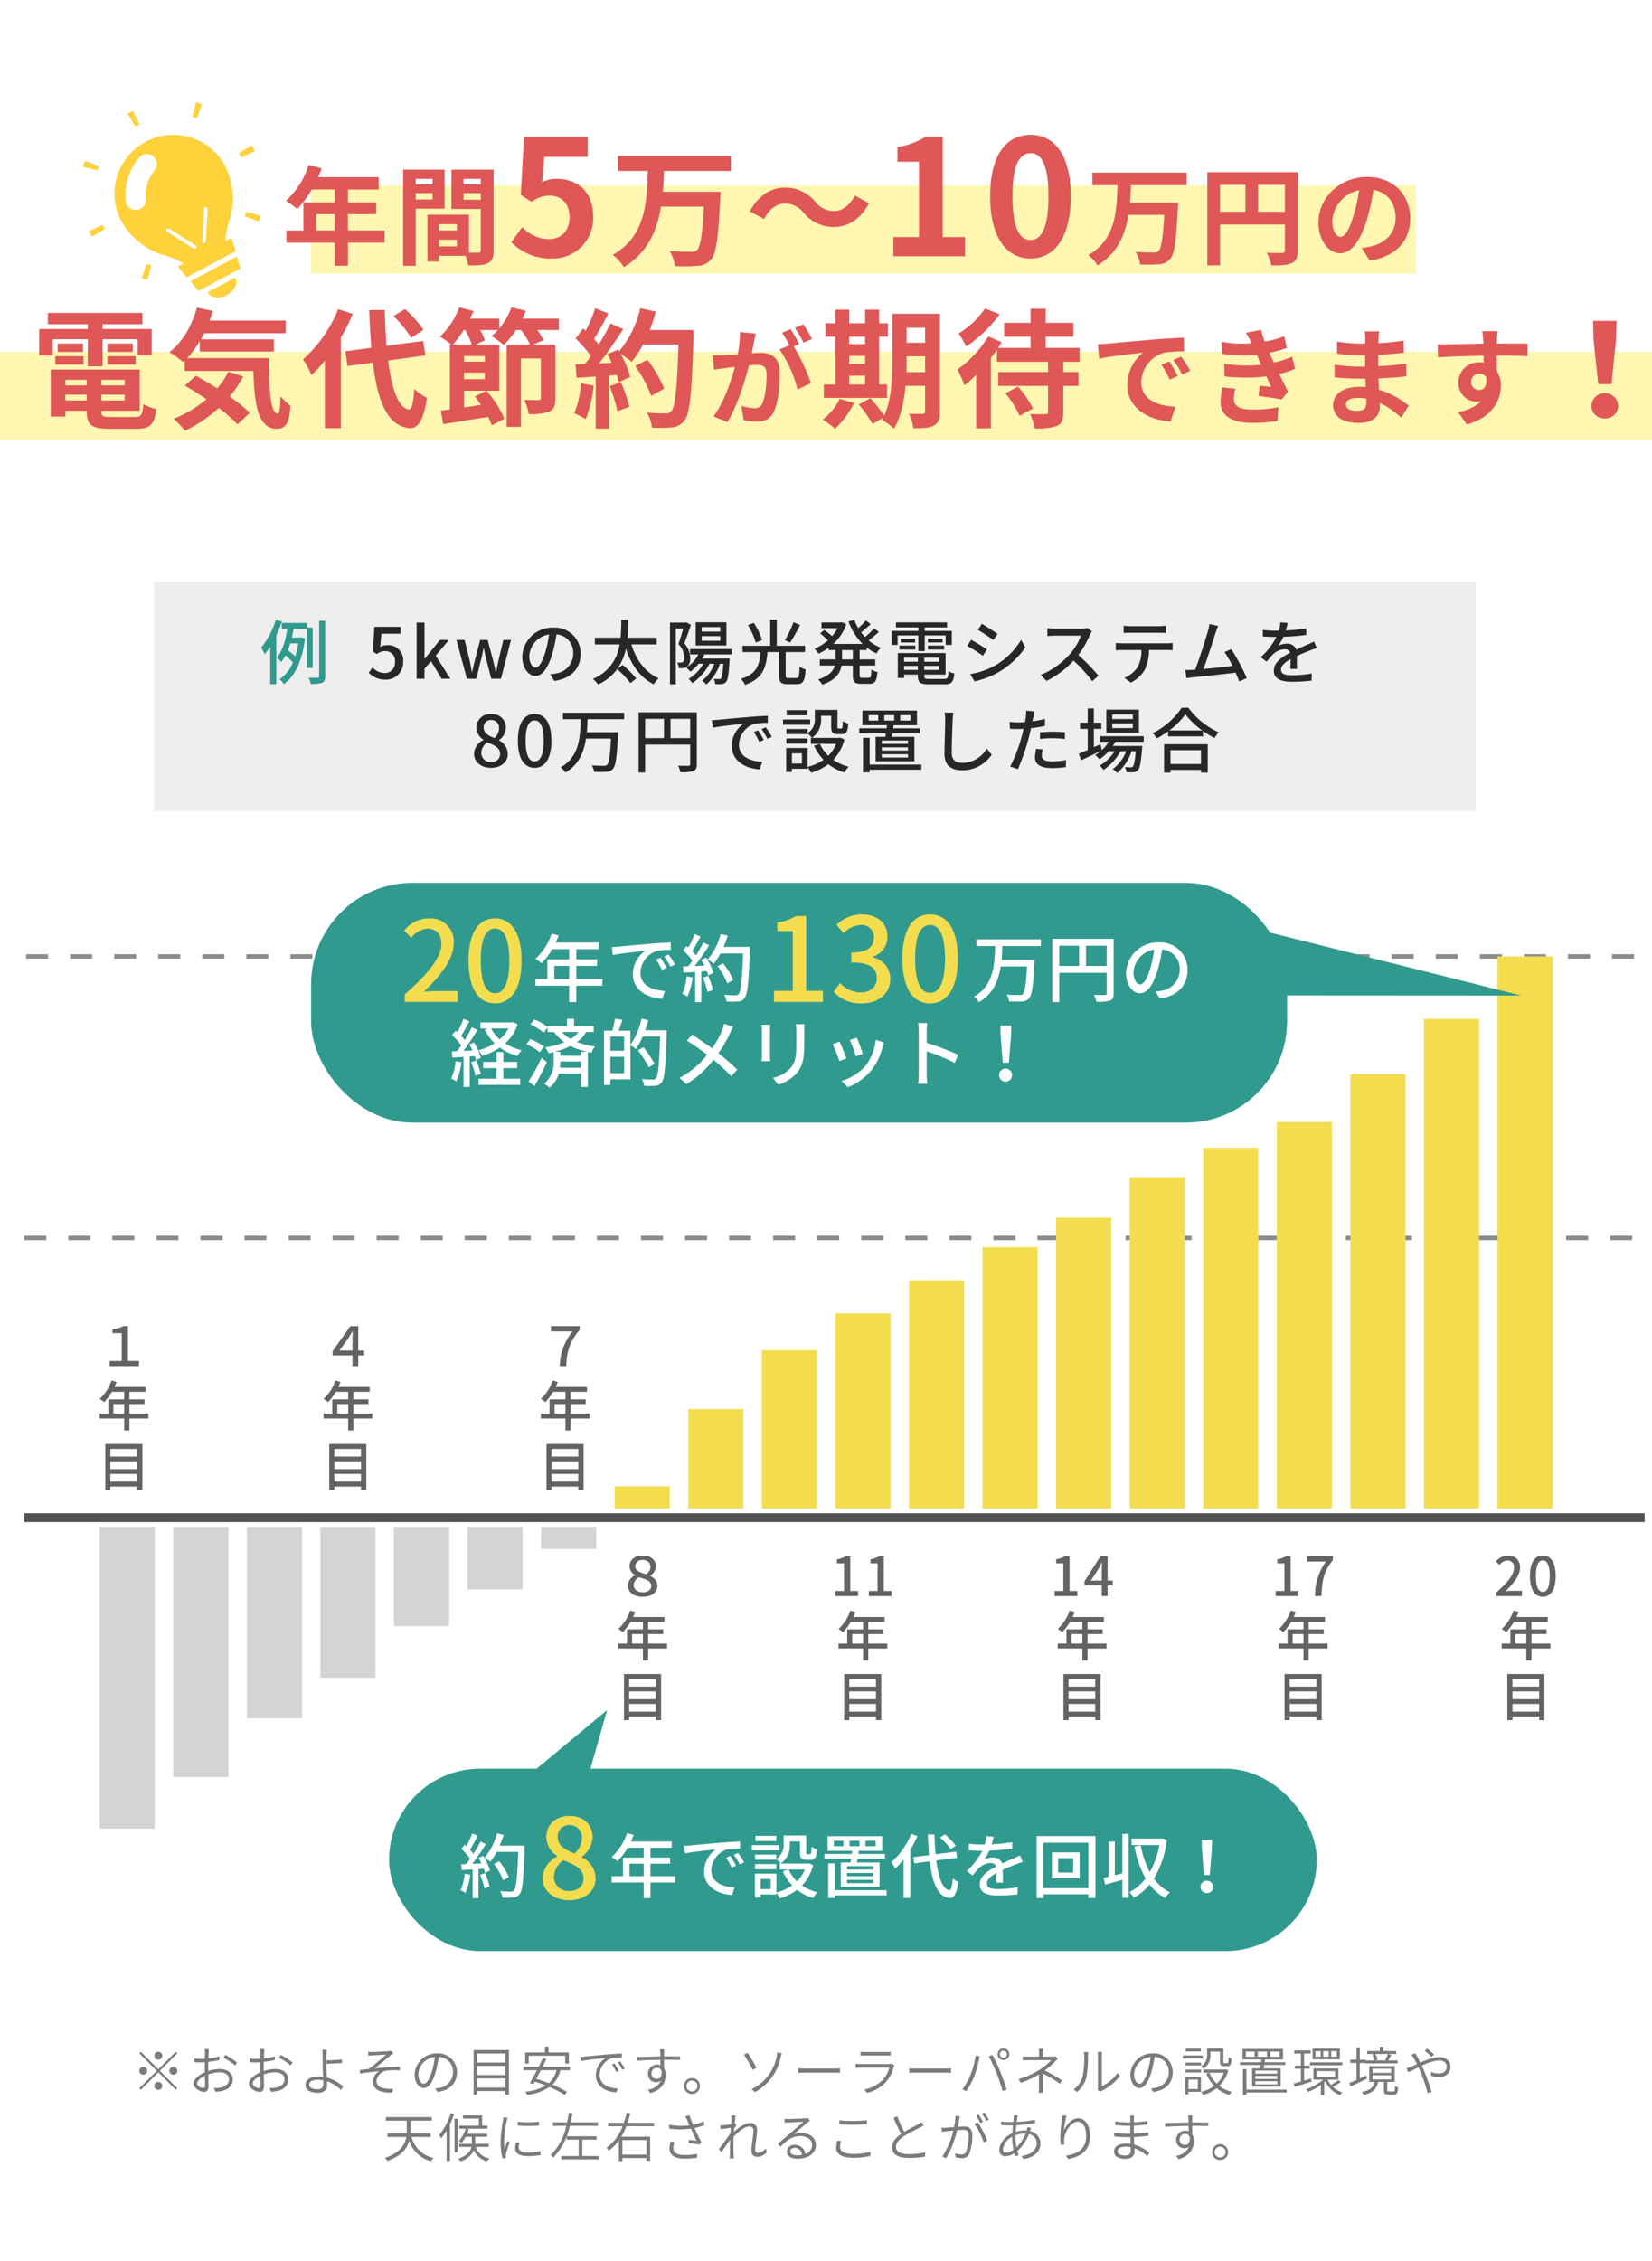 <svg xmlns="http://www.w3.org/2000/svg" width="375" height="513" viewBox="0 0 375 513">
  <g id="グループ_742" data-name="グループ 742" transform="translate(14601 -9529)">
    <rect id="長方形_819" data-name="長方形 819" width="375" height="513" transform="translate(-14601 9529)" fill="#fff"/>
    <path id="パス_2702" data-name="パス 2702" d="M-143.34-7.98a.907.907,0,0,0-.9-.9.907.907,0,0,0-.9.9.907.907,0,0,0,.9.9A.907.907,0,0,0-143.34-7.98Zm-4.86-.888-.348.348,3.96,3.96L-148.56-.588l.348.348,3.972-3.972,3.96,3.96.348-.348-3.96-3.96,3.96-3.96-.348-.348-3.96,3.96Zm.54,3.408a.907.907,0,0,0-.9.9.907.907,0,0,0,.9.9.907.907,0,0,0,.9-.9A.907.907,0,0,0-147.66-5.46Zm6.84,1.8a.907.907,0,0,0,.9-.9.907.907,0,0,0-.9-.9.907.907,0,0,0-.9.9A.907.907,0,0,0-140.82-3.66Zm-4.32,2.52a.907.907,0,0,0,.9.9.907.907,0,0,0,.9-.9.907.907,0,0,0-.9-.9A.907.907,0,0,0-145.14-1.14Zm11.076.492c-.492,0-1.356-.492-1.356-1.044s.756-1.26,1.74-1.728c.024.888.048,1.728.048,2.184C-133.632-.852-133.776-.648-134.064-.648Zm1.152-4.26c0-.492.012-1.092.024-1.68a24.2,24.2,0,0,0,2.508-.42l-.012-.84a16.138,16.138,0,0,1-2.472.48c.024-.576.036-1.068.048-1.344a7.112,7.112,0,0,1,.048-.768h-.936a5.28,5.28,0,0,1,.06.78c0,.216-.012.756-.024,1.416-.336.024-.66.036-.936.036a10.078,10.078,0,0,1-1.464-.1l.012.828a13.769,13.769,0,0,0,1.464.06,8.618,8.618,0,0,0,.912-.048c0,.564-.012,1.152-.012,1.644v.636c-1.332.576-2.568,1.6-2.568,2.556,0,1.032,1.512,1.908,2.412,1.908.6,0,1-.348,1-1.368,0-.528-.036-1.6-.048-2.6a7.665,7.665,0,0,1,2.64-.48c1.128,0,2.064.528,2.064,1.56,0,1.14-.972,1.728-2.016,1.92a7.681,7.681,0,0,1-1.38.084l.3.84A7.7,7.7,0,0,0-129.84.036c1.56-.372,2.5-1.26,2.5-2.688,0-1.38-1.212-2.316-2.916-2.316a8.861,8.861,0,0,0-2.652.456Zm3.492-2.616A14.85,14.85,0,0,1-126.8-5.772l.432-.684a20.316,20.316,0,0,0-2.652-1.728Zm7.956,6.876c-.492,0-1.356-.492-1.356-1.044s.756-1.26,1.74-1.728c.024.888.048,1.728.048,2.184C-121.032-.852-121.176-.648-121.464-.648Zm1.152-4.26c0-.492.012-1.092.024-1.68a24.2,24.2,0,0,0,2.508-.42l-.012-.84a16.138,16.138,0,0,1-2.472.48c.024-.576.036-1.068.048-1.344a7.108,7.108,0,0,1,.048-.768h-.936a5.279,5.279,0,0,1,.06.78c0,.216-.012.756-.024,1.416-.336.024-.66.036-.936.036a10.079,10.079,0,0,1-1.464-.1l.012.828a13.769,13.769,0,0,0,1.464.06,8.617,8.617,0,0,0,.912-.048c0,.564-.012,1.152-.012,1.644v.636c-1.332.576-2.568,1.6-2.568,2.556,0,1.032,1.512,1.908,2.412,1.908.6,0,1-.348,1-1.368,0-.528-.036-1.6-.048-2.6a7.665,7.665,0,0,1,2.64-.48c1.128,0,2.064.528,2.064,1.56,0,1.14-.972,1.728-2.016,1.92a7.681,7.681,0,0,1-1.38.084l.3.84A7.7,7.7,0,0,0-117.24.036c1.56-.372,2.5-1.26,2.5-2.688,0-1.38-1.212-2.316-2.916-2.316a8.861,8.861,0,0,0-2.652.456Zm3.492-2.616A14.85,14.85,0,0,1-114.2-5.772l.432-.684a20.316,20.316,0,0,0-2.652-1.728Zm10.032,5.916c0,.828-.432,1.236-1.332,1.236-1.176,0-1.848-.384-1.848-1.056s.708-1.1,1.98-1.1a6.408,6.408,0,0,1,1.176.12C-106.8-2.088-106.788-1.812-106.788-1.608Zm4.5.6a9.133,9.133,0,0,0-3.684-2.016c-.06-1.02-.12-2.184-.12-2.952v-.168c.972-.024,2.5-.1,3.564-.192l-.036-.816c-1.068.144-2.58.2-3.528.228v-1.26a9.9,9.9,0,0,1,.1-1.14h-1.032a6.933,6.933,0,0,1,.084,1.14c.012.5.012,1.524.012,2.208,0,.72.048,1.812.1,2.772a6.168,6.168,0,0,0-1.056-.084c-2.016,0-2.928.864-2.928,1.9,0,1.308,1.188,1.824,2.8,1.824,1.5,0,2.112-.8,2.112-1.752,0-.228-.012-.528-.024-.852a8.262,8.262,0,0,1,3.144,1.956Zm5.664-7.872.048.9c.24-.024.576-.06.888-.084.5-.036,2.664-.144,3.192-.18-.756.66-2.676,2.34-4,3.264-.6.072-1.392.18-2.028.24l.084.816c1.44-.24,3.072-.432,4.368-.54a2.833,2.833,0,0,0-1.476,2.292C-95.544-.4-94,.5-91.14.384l.18-.864a7.485,7.485,0,0,1-1.68-.048C-93.72-.672-94.7-1.08-94.7-2.3a2.649,2.649,0,0,1,2.316-2.3,16.454,16.454,0,0,1,2.976-.06V-5.46a55.3,55.3,0,0,0-5.712.36c.972-.768,2.772-2.268,3.648-3.012.156-.12.444-.312.588-.408l-.552-.6a4.148,4.148,0,0,1-.612.108c-.672.072-3.144.18-3.648.18A7.056,7.056,0,0,1-96.624-8.88Zm12.648,7.26c-.516,0-1.236-.66-1.236-2.208A4.16,4.16,0,0,1-81.468-7.7a19.715,19.715,0,0,1-.66,3.228C-82.752-2.4-83.448-1.62-83.976-1.62Zm3.1,1.872c2.772-.36,4.428-1.992,4.428-4.464a4.238,4.238,0,0,0-4.488-4.3,4.993,4.993,0,0,0-5.124,4.752c0,1.944,1.056,3.12,2.052,3.12,1.068,0,2-1.212,2.724-3.648a23.826,23.826,0,0,0,.7-3.432A3.347,3.347,0,0,1-77.34-4.248,3.583,3.583,0,0,1-80.388-.7a8.722,8.722,0,0,1-.984.144Zm9-1.008V-2.844h6.4V-.756Zm6.4-4.92V-3.6h-6.4V-5.676Zm0-2.808v2.052h-6.4V-8.484Zm-7.2-.78V.852h.8V.024h6.4V.852h.828V-9.264ZM-60.156-7.98h8.28V-6.2h.828v-2.52h-4.608v-1.308h-.828v1.308H-60.96V-6.2h.8Zm6.288,3.288A5.755,5.755,0,0,1-55.6-1.752c-.96-.372-1.944-.72-2.856-.984.336-.6.684-1.272,1.044-1.956Zm3.072,0v-.756h-6.228c.312-.624.6-1.224.864-1.776l-.8-.18c-.276.588-.612,1.272-.96,1.956h-3.408v.756h3.012c-.564,1.092-1.14,2.148-1.608,2.916l.816.216c.1-.168.2-.36.312-.552.816.252,1.668.552,2.5.888a11.653,11.653,0,0,1-4.7,1.416,4.692,4.692,0,0,1,.54.72A11.774,11.774,0,0,0-55.452-.876a21.356,21.356,0,0,1,3.48,1.8l.492-.7a22.08,22.08,0,0,0-3.3-1.656,6.854,6.854,0,0,0,1.812-3.264Zm10.1-1.536-.564.252a10.737,10.737,0,0,1,.984,1.692l.564-.264A15.183,15.183,0,0,0-40.692-6.228Zm1.3-.48-.54.252a10.626,10.626,0,0,1,1.008,1.668l.564-.276A14.469,14.469,0,0,0-39.4-6.708Zm-9-1.02.1.948c1.272-.264,4.608-.576,5.652-.7a4.6,4.6,0,0,0-2.268,3.948c0,2.652,2.52,3.792,4.644,3.864l.312-.888c-1.9-.06-4.1-.792-4.1-3.168A4.108,4.108,0,0,1-41.34-7.428a9.8,9.8,0,0,1,2.316-.192v-.864c-.78.036-1.848.1-3.144.2-2.172.192-4.464.42-5.2.492C-47.592-7.764-47.94-7.74-48.4-7.728ZM-31.08-2.736a1.146,1.146,0,0,1-1.212-1.212,1.248,1.248,0,0,1,1.236-1.3A1.029,1.029,0,0,1-30-4.464C-29.892-3.324-30.348-2.736-31.08-2.736Zm1.86-4.332c1.716,0,2.76.012,3.42.048l.012-.8c-.552,0-1.944-.012-3.42-.012h-.24c0-.36,0-.672.012-.876a6.34,6.34,0,0,1,.048-.7h-.984c.024.132.06.468.072.7.012.18.024.5.024.888-1.8.024-4.032.108-5.316.12l.024.852c1.476-.12,3.5-.192,5.3-.216l.012,1.248a2.133,2.133,0,0,0-.8-.144,2.025,2.025,0,0,0-2.028,2.028A1.833,1.833,0,0,0-31.2-1.98a1.567,1.567,0,0,0,1.068-.372A3.743,3.743,0,0,1-33.1-.276l.564.792c2.712-.828,3.468-2.52,3.468-4.14a2.826,2.826,0,0,0-.372-1.512c-.012-.54-.012-1.26-.024-1.932Zm6.108,4.152a1.805,1.805,0,0,0-1.8,1.8A1.808,1.808,0,0,0-23.112.7,1.8,1.8,0,0,0-21.3-1.116,1.8,1.8,0,0,0-23.112-2.916Zm0,3.048a1.245,1.245,0,0,1-1.236-1.248,1.25,1.25,0,0,1,1.236-1.236,1.245,1.245,0,0,1,1.248,1.236A1.239,1.239,0,0,1-23.112.132ZM-9.588-.4l.8.672a11.555,11.555,0,0,0,5.844-8,7.456,7.456,0,0,1,.24-.816l-1.056-.2a4.361,4.361,0,0,1-.108.912A10.309,10.309,0,0,1-9.588-.4Zm-1.7-7.824A33.434,33.434,0,0,1-9.3-4.776l.852-.48c-.42-.768-1.488-2.616-2.016-3.384Zm12.3,4.128c.36-.024.96-.048,1.62-.048H9.24c.54,0,1.02.036,1.26.048V-5.136a12.624,12.624,0,0,1-1.272.06h-6.6c-.684,0-1.272-.024-1.62-.06ZM22.224-6.168a1.693,1.693,0,0,1-.624.084H15.216c-.324,0-.72-.024-1.14-.06v.912c.42-.036.852-.048,1.14-.048h6.468A6.252,6.252,0,0,1,20.22-2.52,8.037,8.037,0,0,1,16-.3l.66.756A8.658,8.658,0,0,0,20.94-2.028,8.142,8.142,0,0,0,22.692-5.46a3.427,3.427,0,0,1,.144-.324ZM15.156-7.992c.312-.024.684-.036,1.032-.036h4.728c.408,0,.792.012,1.068.036v-.9a6.8,6.8,0,0,1-1.044.06H16.188a6.928,6.928,0,0,1-1.032-.06Zm11.052,3.9c.36-.024.96-.048,1.62-.048H34.44c.54,0,1.02.036,1.26.048V-5.136a12.624,12.624,0,0,1-1.272.06h-6.6c-.684,0-1.272-.024-1.62-.06Zm20.58-4.224a.817.817,0,0,1,.816-.816.825.825,0,0,1,.816.816.814.814,0,0,1-.816.8A.807.807,0,0,1,46.788-8.316Zm-.516,0A1.319,1.319,0,0,0,47.6-7a1.326,1.326,0,0,0,1.332-1.32A1.337,1.337,0,0,0,47.6-9.648,1.329,1.329,0,0,0,46.272-8.316ZM40.1-3.588A15.68,15.68,0,0,1,38.268-.336l.9.384a17.256,17.256,0,0,0,1.764-3.276,24.058,24.058,0,0,0,1.1-3.78c.06-.252.132-.564.2-.816l-.948-.192A17.878,17.878,0,0,1,40.1-3.588ZM46.02-4.08a34.987,34.987,0,0,1,1.368,4.1l.948-.3c-.324-1.068-.96-2.892-1.452-4.092-.516-1.3-1.284-2.916-1.752-3.78l-.852.3A34.169,34.169,0,0,1,46.02-4.08ZM60.948-2.364A34.18,34.18,0,0,0,56.976-4.62a18.417,18.417,0,0,0,2.316-2.016c.192-.2.432-.456.636-.66l-.492-.552a2.472,2.472,0,0,1-.708.072H56.556V-8.5a7,7,0,0,1,.06-1.044h-.984a7,7,0,0,1,.06,1.044v.72H53.4a13.77,13.77,0,0,1-1.428-.06v.912c.36-.024,1.032-.048,1.44-.048h5.04A13.359,13.359,0,0,1,55.9-4.86a18.887,18.887,0,0,1-4.86,2.2l.5.828a23.68,23.68,0,0,0,4.128-1.908V-.852c0,.408-.036.936-.072,1.284h.984c-.036-.372-.06-.876-.06-1.284V-3.96a25.5,25.5,0,0,1,3.864,2.316ZM64.3.252A6.584,6.584,0,0,0,66.42-3.012a24.172,24.172,0,0,0,.372-4.968c0-.336.048-.672.06-.828h-.984a4.168,4.168,0,0,1,.072.828,20.07,20.07,0,0,1-.36,4.728A5.471,5.471,0,0,1,63.528-.336ZM69.54.228a2.064,2.064,0,0,1,.4-.264,11.941,11.941,0,0,0,4.092-3.336l-.5-.72a9.386,9.386,0,0,1-3.6,3.024V-7.992a7.686,7.686,0,0,1,.048-.864h-.984a6.507,6.507,0,0,1,.06.864v7.1a3.316,3.316,0,0,1-.072.636ZM78.5-1.62c-.516,0-1.236-.66-1.236-2.208A4.16,4.16,0,0,1,81.012-7.7a19.715,19.715,0,0,1-.66,3.228C79.728-2.4,79.032-1.62,78.5-1.62ZM81.6.252c2.772-.36,4.428-1.992,4.428-4.464a4.238,4.238,0,0,0-4.488-4.3,4.993,4.993,0,0,0-5.124,4.752c0,1.944,1.056,3.12,2.052,3.12,1.068,0,2-1.212,2.724-3.648a23.826,23.826,0,0,0,.7-3.432A3.347,3.347,0,0,1,85.14-4.248,3.583,3.583,0,0,1,82.092-.7a8.722,8.722,0,0,1-.984.144Zm10.8-9.84H88.956v.648H92.4Zm.456,1.56H88.344v.66h4.512Zm-.408,2.256V-6.42H88.9v.648Zm-.72,3.2V-.432H89.592V-2.568Zm.708-.672H88.884V.78h.708V.216h2.844ZM88.9-4.188h3.552v-.648H88.9Zm5.688-4.728h2.184v2.3c0,.8.2,1,.9,1H98.5c.624,0,.828-.336.888-1.728a2.081,2.081,0,0,1-.684-.3c-.024,1.176-.072,1.332-.3,1.332h-.624c-.216,0-.252-.036-.252-.3V-9.636h-3.7v1.464a2.772,2.772,0,0,1-1.38,2.58,2.466,2.466,0,0,1,.54.576,3.492,3.492,0,0,0,1.6-3.144Zm3.552,4.032-.156.036H93v.732h4.644a6.411,6.411,0,0,1-1.632,2.46A6.831,6.831,0,0,1,94.368-4.1l-.708.2a8.378,8.378,0,0,0,1.764,2.748,8.072,8.072,0,0,1-2.94,1.38,2.64,2.64,0,0,1,.456.708A9.155,9.155,0,0,0,96.012-.612,8.23,8.23,0,0,0,98.892.936a3.455,3.455,0,0,1,.54-.708,7.722,7.722,0,0,1-2.82-1.368A7.537,7.537,0,0,0,98.64-4.656Zm7.212-4.032h2.064V-7.74h-2.064Zm-.732,1.176h-2V-8.916h2Zm3.54-1.176h2.112V-7.74h-2.112Zm1.6,5h-4.968V-4.6h4.968Zm0,1.2h-4.968V-3.4h4.968Zm0,1.236h-4.968V-2.2h4.968Zm-5.724-3.636v4.14h6.5v-4.14h-3.888c.048-.228.1-.492.144-.756h4.788V-6.5H106.9l.1-.636h4.068V-9.516h-9.2V-7.14h4.32c-.024.2-.048.42-.084.636H101.3v.636H106c-.048.264-.1.528-.144.756Zm7.86,4.824h-9.132V-4.944h-.792V.936h.792V.372h9.132Zm11.376-7.476H122V-9.012h1.26Zm-1.836,0h-1.236V-9.012h1.236Zm-1.812,0H118.44V-9.012h1.176Zm4.344-1.848h-6.192v2.448h6.192ZM117.48-2.82l-1.632.48V-5.028h1.3v-.708h-1.3V-8.472h1.5v-.72h-3.72v.72h1.5v2.736h-1.38v.708h1.38v2.892c-.612.18-1.176.336-1.632.456l.2.756c1.08-.324,2.52-.756,3.876-1.2Zm1.2-1.668h4.2v1.32h-4.2Zm4.932,2.04a12.366,12.366,0,0,1-1.656,1.08,5.434,5.434,0,0,1-.768-1.188h2.448V-5.1H117.96v2.544h2.2a11.871,11.871,0,0,1-3.864,2.2,5.55,5.55,0,0,1,.48.576,12.874,12.874,0,0,0,2.88-1.572v2.3h.756V-1.944c.1-.084.192-.168.276-.252A5.9,5.9,0,0,0,124.02.96a2.556,2.556,0,0,1,.5-.648,5.189,5.189,0,0,1-2.172-1.26A12.437,12.437,0,0,0,124.188-2ZM117.2-6.48v.672h7.32V-6.48Zm17.688-1.908a9.273,9.273,0,0,1-.624,1.368l.264.1h-2.544l.552-.216a5.128,5.128,0,0,0-.5-1.248ZM129.936-3.5c-.48.228-.972.456-1.452.672v-3.5h1.26v.084h7.32v-.672H134.94c.216-.336.468-.792.708-1.224l-.672-.24h1.8v-.66h-2.988v-.96h-.768v.96h-2.856v.66h1.6l-.432.156a5,5,0,0,1,.492,1.308h-2v-.168h-1.332v-2.8h-.744v2.8h-1.428v.756h1.428v3.828c-.624.288-1.188.528-1.644.708l.288.792c1.068-.5,2.448-1.152,3.756-1.788Zm1.44-.048h4.248v.936h-4.248Zm0-1.488h4.248V-4.1h-4.248ZM135.1.132c-.324,0-.372-.036-.372-.288V-2.04h1.68V-5.616h-5.772V-2.04h1.224c-.276,1.164-.948,1.884-2.916,2.28a3.158,3.158,0,0,1,.456.7c2.172-.54,2.94-1.488,3.24-2.976h1.32V-.156c0,.792.216,1,1.044,1h1.188c.7,0,.912-.312,1-1.644a2.212,2.212,0,0,1-.708-.3c-.024,1.1-.084,1.236-.384,1.236Zm10.26-8.364a14.451,14.451,0,0,0-1.548-1.332l-.6.456a14.8,14.8,0,0,1,1.524,1.368ZM140.22-8.2a5.644,5.644,0,0,1,.552.8,14.291,14.291,0,0,1,.708,1.344c-.552.24-1.044.468-1.452.624-.216.084-.624.216-.948.3l.42.9c.552-.24,1.392-.672,2.316-1.128.144.324.3.672.456,1.02A34.53,34.53,0,0,1,143.88.5l.936-.252c-.42-1.3-1.128-3.432-1.788-4.932-.156-.336-.312-.684-.48-1.02a11.005,11.005,0,0,1,3.912-1.212c1.212,0,1.752.66,1.752,1.392,0,.828-.492,1.572-1.86,1.572a4.034,4.034,0,0,1-1.68-.384l-.024.852a5.108,5.108,0,0,0,1.752.336c1.848,0,2.676-1.032,2.676-2.34,0-1.272-.984-2.184-2.592-2.184a11.98,11.98,0,0,0-4.26,1.284c-.252-.516-.5-1.008-.708-1.4-.12-.2-.324-.576-.408-.756ZM-82.464,10.464v-.8h-4.572c.024-.252.024-.5.024-.744V6.756h4.86v-.8H-92.58v.8h4.74v2.16c0,.24,0,.492-.024.744H-92.22v.8h4.272c-.312,1.764-1.368,3.564-4.848,4.752a2.828,2.828,0,0,1,.528.684c3.24-1.14,4.512-2.832,4.98-4.572a7.087,7.087,0,0,0,4.944,4.632,3.38,3.38,0,0,1,.564-.744,6.626,6.626,0,0,1-4.992-4.752Zm4.608-5.388a14.135,14.135,0,0,1-2.652,4.956,5.122,5.122,0,0,1,.492.72A13.245,13.245,0,0,0-78.8,9.024V15.9h.768V7.584a17.571,17.571,0,0,0,.924-2.316ZM-77,13.92h.72V6.348H-77Zm7.764-1.212v-.7H-72.3V10.428h2.688v-.7h-4.512A10.665,10.665,0,0,0-73.74,8.7l-.516-.12h4.728v-.7H-70.74V5.58h-4.344v.7h3.6V7.884h-4.452v.7h1.464a6.957,6.957,0,0,1-1.548,2.76,4.908,4.908,0,0,1,.6.456,7.206,7.206,0,0,0,.948-1.368h1.392v1.584h-2.844v.7h2.76c-.2.936-.876,1.968-3.024,2.688a2.7,2.7,0,0,1,.528.588,4.98,4.98,0,0,0,3.06-2.5,4.414,4.414,0,0,0,3.012,2.484,2.873,2.873,0,0,1,.48-.672,3.857,3.857,0,0,1-3.072-2.592Zm3.312-6.732a6.083,6.083,0,0,1-.072.78,32.75,32.75,0,0,0-.552,4.74,14.744,14.744,0,0,0,.432,3.792l.78-.06-.036-.4a1.95,1.95,0,0,1,.06-.516,20.346,20.346,0,0,1,.828-2.6l-.48-.36c-.192.48-.468,1.224-.672,1.788a12.711,12.711,0,0,1-.108-1.776A26.708,26.708,0,0,1-65.16,6.8a5.874,5.874,0,0,1,.2-.732Zm2.88,5.712a6.46,6.46,0,0,0-.192,1.356c0,1.092.876,1.752,2.856,1.752a15.415,15.415,0,0,0,2.916-.24l-.024-.912a12.458,12.458,0,0,1-2.9.312c-1.692,0-2.04-.564-2.04-1.092a3.986,3.986,0,0,1,.168-1.1Zm.4-3.828a28.017,28.017,0,0,0,4.812,0V6.984A20.158,20.158,0,0,1-62.652,7Zm18.216.072v-.78h-6.216c.168-.7.3-1.392.408-2.064l-.8-.108c-.12.708-.252,1.44-.408,2.172h-3.228v.78h3.036a13.125,13.125,0,0,1-3.492,6.6,6.327,6.327,0,0,1,.528.624,14.464,14.464,0,0,0,3.768-7.224ZM-48,14.772V11.064h3.228V10.3H-51.54v.768h2.724v3.708h-3.948v.768h8.556v-.768Zm14.568-3.6v3.3H-38.9v-3.3Zm1.716-3.156v-.78h-6c.24-.7.432-1.4.6-2.1l-.828-.168a17.207,17.207,0,0,1-.624,2.268h-3.564v.78h3.288a10.528,10.528,0,0,1-3.672,4.9,4.367,4.367,0,0,1,.528.636,10.183,10.183,0,0,0,2.292-2.3v4.68h.792V15.24h5.472v.624h.828V10.4h-6.54a15.109,15.109,0,0,0,1.152-2.388Zm3.756,3.492a8.032,8.032,0,0,0-.24,1.584c0,1.452,1.164,2.28,3.336,2.28a16.483,16.483,0,0,0,2.9-.2l.036-.876a13.7,13.7,0,0,1-2.94.252c-1.764,0-2.472-.588-2.472-1.656a5.459,5.459,0,0,1,.24-1.308Zm7.524-4.6a10.79,10.79,0,0,1-2.412.744c-.3-.672-.516-1.2-.828-2.088l-.96.192a7.1,7.1,0,0,1,.48.96c.168.4.324.72.492,1.092a17.907,17.907,0,0,1-2.28.12A13.081,13.081,0,0,1-28.3,7.68l.036.888a22.8,22.8,0,0,0,2.352.168,18.7,18.7,0,0,0,2.568-.168c.372.828.948,2.04,1.284,2.748-.408-.048-1.272-.144-1.728-.18l-.1.7c.756.072,1.92.24,2.412.336l.5-.516c-.5-.972-1.14-2.328-1.56-3.24a13.7,13.7,0,0,0,2.244-.648Zm14.124,6.144a2.609,2.609,0,0,1-1.812,1c-.444,0-.636-.336-.636-.756,0-1.188.444-3.264.444-4.44A1.445,1.445,0,0,0-9.936,7.3c-1.188,0-2.736,1.164-3.648,2.016.024-.252.036-.5.06-.744.168-.288.372-.588.516-.8l-.336-.384-.072.024c.084-.84.168-1.512.228-1.788l-1.02-.036a5.075,5.075,0,0,1,.048.84c0,.132-.024.576-.06,1.152-.624.1-1.356.168-1.74.2-.264.012-.48.024-.732.012l.084.9c.756-.108,1.8-.252,2.328-.312-.024.384-.06.8-.084,1.212-.6.924-1.968,2.784-2.628,3.6l.552.744c.6-.84,1.4-2,1.992-2.88-.012.264-.024.492-.024.66-.012,1.272-.012,1.812-.024,2.952,0,.192-.024.516-.036.672h.936c-.012-.216-.036-.48-.048-.7-.048-1.032-.048-1.7-.048-2.8,0-.432.012-.924.048-1.44,1.1-1.2,2.556-2.316,3.528-2.316a.859.859,0,0,1,.96.984c0,1.164-.444,3.132-.444,4.452,0,.948.528,1.44,1.284,1.44a2.977,2.977,0,0,0,2.16-1Zm7.068,1.56c-.9,0-1.524-.324-1.524-.924,0-.432.42-.756.984-.756A1.622,1.622,0,0,1,1.848,14.52,6.268,6.268,0,0,1,.756,14.616ZM3.18,6.144a2.867,2.867,0,0,1-.6.084c-.612.06-3.264.156-3.876.156a6.377,6.377,0,0,1-.8-.036l.036.9a5.206,5.206,0,0,1,.756-.072C-.7,7.14,1.56,7.032,2.184,7.008,1.6,7.524.18,8.772-.468,9.336c-.684.576-2.172,1.848-3.156,2.712l.624.624C-1.524,11.16-.336,10.26,1.524,10.26c1.512,0,2.652.828,2.652,1.98A2.166,2.166,0,0,1,2.628,14.3,2.341,2.341,0,0,0,.216,12.252a1.64,1.64,0,0,0-1.776,1.5c0,.912.8,1.644,2.376,1.644,2.472,0,4.212-1.188,4.212-3.132,0-1.6-1.392-2.724-3.36-2.724a4.891,4.891,0,0,0-1.62.276c.936-.8,2.448-2.16,3.012-2.592.168-.132.42-.312.636-.456ZM10.356,7.56c.936.072,1.932.12,3.108.12,1.08,0,2.34-.084,3.132-.132V6.66c-.84.084-2,.168-3.132.168a25.881,25.881,0,0,1-3.108-.156ZM9.876,11.3a7.416,7.416,0,0,0-.24,1.644c0,1.452,1.4,2.232,3.744,2.232a16.852,16.852,0,0,0,4.02-.42l-.012-.924a14.466,14.466,0,0,1-4.032.468c-1.908,0-2.832-.636-2.832-1.548a4.8,4.8,0,0,1,.228-1.368ZM29.016,7.08a5.659,5.659,0,0,1-.792.528c-.66.372-1.992,1.008-3.12,1.692a24.679,24.679,0,0,1-1.6-3.528l-.84.348a39.191,39.191,0,0,0,1.716,3.648c-1.3.9-2.052,1.86-2.052,3.06,0,1.716,1.584,2.388,3.768,2.388a22.513,22.513,0,0,0,3.72-.3l.012-.948a17.865,17.865,0,0,1-3.768.384c-1.908,0-2.844-.624-2.844-1.62,0-.9.648-1.692,1.764-2.424,1.164-.768,2.844-1.56,3.648-1.98.336-.18.6-.324.852-.48Zm15.276-.528a13.132,13.132,0,0,0-1.02-1.632l-.564.252a11.735,11.735,0,0,1,1,1.644Zm-1.332.48a14.883,14.883,0,0,0-.984-1.644L41.4,5.64A14.545,14.545,0,0,1,42.372,7.3ZM36.708,5.664A14.986,14.986,0,0,1,36.4,8.232c-.732.06-1.452.12-1.848.132a9.414,9.414,0,0,1-1.008,0l.084.936c.3-.048.756-.1,1.02-.132.324-.036.924-.1,1.572-.156a18.4,18.4,0,0,1-2.5,5.9l.876.36A23.249,23.249,0,0,0,37.08,8.928c.552-.048,1.056-.084,1.356-.084.744,0,1.26.192,1.26,1.3a9.843,9.843,0,0,1-.576,3.66,1.009,1.009,0,0,1-1.056.624,5.849,5.849,0,0,1-1.452-.252l.144.9a7.1,7.1,0,0,0,1.38.18,1.625,1.625,0,0,0,1.692-.972,10.918,10.918,0,0,0,.7-4.248c0-1.572-.864-1.956-1.884-1.956-.288,0-.8.036-1.38.084.132-.672.252-1.416.312-1.764.036-.2.084-.432.132-.636ZM40.98,7.488a14.445,14.445,0,0,1,2.136,4.224l.816-.408A19.384,19.384,0,0,0,41.76,7.14Zm9.588,5.292a11.59,11.59,0,0,1-.216-2.172c0-.18,0-.36.012-.552a5.935,5.935,0,0,1,2.028-.372h.228A8.211,8.211,0,0,1,50.568,12.78Zm-.984-2.088a14.143,14.143,0,0,0,.288,2.664,3.067,3.067,0,0,1-1.692.66c-.456,0-.7-.252-.7-.744a3.811,3.811,0,0,1,2.1-2.868ZM53.676,9c.06-.168.144-.444.216-.588L53.016,8.2a3.57,3.57,0,0,1-.108.624L52.86,9c-.156-.012-.312-.024-.468-.024a7.33,7.33,0,0,0-2,.324c.024-.528.072-1.044.12-1.512a37.481,37.481,0,0,0,4.26-.444l-.012-.8a24.481,24.481,0,0,1-4.152.492c.048-.36.1-.672.144-.924.036-.156.084-.372.132-.516l-.912-.024c0,.132-.012.348-.024.54l-.108.948c-.276.012-.564.012-.84.012a16,16,0,0,1-1.908-.144l.024.828c.468.024,1.392.072,1.884.072.24,0,.5,0,.756-.012-.048.564-.108,1.176-.132,1.776-1.62.732-2.952,2.3-2.952,3.8a1.3,1.3,0,0,0,1.38,1.44,3.951,3.951,0,0,0,2-.672c.072.252.132.48.2.684l.78-.228c-.1-.3-.192-.624-.276-.96A10,10,0,0,0,53.388,9.8a2.152,2.152,0,0,1,1.776,2.064c0,1.572-1.38,2.652-3.48,2.892l.456.72C54.852,15.048,56,13.6,56,11.9a2.883,2.883,0,0,0-2.376-2.772ZM60.96,5.592c-.012.288-.048.612-.1.984a32.506,32.506,0,0,0-.36,3.816,14.276,14.276,0,0,0,.12,1.86l.828-.06a5.207,5.207,0,0,1-.024-1.488c.168-1.548,1.56-3.7,3.036-3.7,1.284,0,1.92,1.392,1.92,3.276,0,2.976-2.04,4.044-4.584,4.416l.5.768c2.88-.516,4.956-1.944,4.956-5.208,0-2.46-1.1-4.032-2.664-4.032-1.524,0-2.8,1.56-3.252,2.82a22.556,22.556,0,0,1,.564-3.42Zm15.552,8.016c0,.84-.6,1.044-1.284,1.044-1.236,0-1.7-.42-1.7-.984s.624-1.008,1.812-1.008a6.174,6.174,0,0,1,1.164.12C76.5,13.1,76.512,13.392,76.512,13.608Zm4.236.444a9.747,9.747,0,0,0-3.456-1.86c-.024-.528-.06-1.128-.072-1.716,1.1-.048,2.16-.144,3.288-.288v-.8c-1.092.156-2.2.264-3.312.312V7.884c1.1-.048,2.124-.156,3.084-.252l-.012-.792a29.66,29.66,0,0,1-3.06.3c0-.324,0-.588.012-.744a5.528,5.528,0,0,1,.06-.768h-.924a5.893,5.893,0,0,1,.036.684v.852H75.78a18.839,18.839,0,0,1-2.8-.228v.8c.7.084,1.98.18,2.808.18.2,0,.408,0,.6-.012V9.72h-.648a22.869,22.869,0,0,1-2.988-.2v.816c.852.1,2.148.168,2.976.168.228,0,.456,0,.684-.012.012.492.036,1.032.06,1.536a5.934,5.934,0,0,0-1.044-.084c-1.692,0-2.712.72-2.712,1.764,0,1.116.924,1.716,2.592,1.716,1.548,0,2.04-.852,2.04-1.644,0-.192-.012-.456-.024-.768A8.7,8.7,0,0,1,80.256,14.8Zm8.064-1.788A1.146,1.146,0,0,1,87.6,11.052a1.248,1.248,0,0,1,1.236-1.3,1.029,1.029,0,0,1,1.056.78C90,11.676,89.544,12.264,88.812,12.264Zm1.86-4.332c1.716,0,2.76.012,3.42.048l.012-.8c-.552,0-1.944-.012-3.42-.012h-.24c0-.36,0-.672.012-.876a6.34,6.34,0,0,1,.048-.7H89.52c.024.132.06.468.072.7.012.18.024.5.024.888-1.8.024-4.032.108-5.316.12l.024.852c1.476-.12,3.5-.192,5.3-.216L89.64,9.18a2.133,2.133,0,0,0-.8-.144,2.025,2.025,0,0,0-2.028,2.028,1.833,1.833,0,0,0,1.884,1.956,1.567,1.567,0,0,0,1.068-.372A3.743,3.743,0,0,1,86.8,14.724l.564.792c2.712-.828,3.468-2.52,3.468-4.14a2.826,2.826,0,0,0-.372-1.512c-.012-.54-.012-1.26-.024-1.932Zm6.108,4.152a1.806,1.806,0,1,0,1.812,1.8A1.805,1.805,0,0,0,96.78,12.084Zm0,3.048a1.242,1.242,0,1,1,1.248-1.248A1.245,1.245,0,0,1,96.78,15.132Z" transform="translate(-14420.823 10003.402)" fill="#7b7b7b"/>
    <g id="豆電球のアイコン素材_その2_1_" data-name="豆電球のアイコン素材 その2 (1)" transform="translate(-14589.931 9564.312) rotate(-28)">
      <path id="パス_1667" data-name="パス 1667" d="M7.42.174A13.393,13.393,0,0,0,.177,7.417a2.286,2.286,0,0,0,1.237,2.992,2.259,2.259,0,0,0,.877.172A2.287,2.287,0,0,0,4.406,9.164,8.883,8.883,0,0,1,9.167,4.4,2.288,2.288,0,1,0,7.42.174Z" transform="translate(10.436 9.841)" fill="#fff"/>
      <path id="パス_1668" data-name="パス 1668" d="M.54,2.782h10.82L11.892,0H0Z" transform="translate(15.029 40.269)" fill="#ffd13a"/>
      <path id="パス_1669" data-name="パス 1669" d="M3.534,2.626C5.487,2.626,7.069,1.45,7.069,0H0C0,1.45,1.582,2.626,3.534,2.626Z" transform="translate(17.307 44.301)" fill="#ffd13a"/>
      <path id="パス_1670" data-name="パス 1670" d="M0,2.268c.313.338.64.668.976.986L3.27.741Q2.892.382,2.536,0Z" transform="translate(5.567 32.164)" fill="#ffd13a"/>
      <path id="パス_1671" data-name="パス 1671" d="M.015,0Q0,.387,0,.776q0,.31.009.622l2.427-.126h.972c0-.166-.007-.331-.007-.5q0-.294.009-.585Z" transform="translate(0 19.438)" fill="#ffd13a"/>
      <path id="パス_1672" data-name="パス 1672" d="M3.257,2.532.984,0Q.473.476,0,.977L2.515,3.268Q2.876,2.888,3.257,2.532Z" transform="translate(5.697 4.91)" fill="#ffd13a"/>
      <path id="パス_1673" data-name="パス 1673" d="M.638,3.4q.287,0,.571.009l.18-3.4C1.139,0,.885,0,.634,0,.42,0,.206,0,0,.01l.211,3.4Q.425,3.4.638,3.4Z" transform="translate(20.277 0)" fill="#ffd13a"/>
      <path id="パス_1674" data-name="パス 1674" d="M3.4,0,0,.175C.009.338.011.5.011.662q0,.311-.011.621l3.4.2q.017-.407.016-.817C3.413.444,3.409.225,3.4,0Z" transform="translate(38.389 19.582)" fill="#ffd13a"/>
      <path id="パス_1675" data-name="パス 1675" d="M0,2.519q.38.36.734.738L3.267.986C2.952.647,2.624.317,2.287,0Z" transform="translate(32.939 5.01)" fill="#ffd13a"/>
      <path id="パス_1676" data-name="パス 1676" d="M0,.733,2.265,3.272c.338-.313.669-.64.988-.977L.741,0C.5.251.253.5,0,.733Z" transform="translate(32.823 32.307)" fill="#ffd13a"/>
      <path id="パス_1677" data-name="パス 1677" d="M22.764,3.907A13.335,13.335,0,0,0,0,13.339,16.5,16.5,0,0,0,4.356,24.106,19.93,19.93,0,0,1,7.94,28.425H6.508l.6,3.1h12.6l.592-3.1H18.722a19.935,19.935,0,0,1,3.584-4.319,16.5,16.5,0,0,0,4.356-10.767A13.325,13.325,0,0,0,22.764,3.907Zm-10.669,22.7a.518.518,0,0,1-.131.034.43.43,0,0,1-.431-.185L8.024,20.214a.334.334,0,0,1,.216-.464A.456.456,0,0,1,8.8,19.9l3.508,6.243A.334.334,0,0,1,12.095,26.608ZM12.034,6.7a8.883,8.883,0,0,0-4.761,4.761,2.287,2.287,0,0,1-2.114,1.417,2.258,2.258,0,0,1-.877-.172A2.286,2.286,0,0,1,3.044,9.71a13.393,13.393,0,0,1,7.243-7.243A2.288,2.288,0,1,1,12.034,6.7Zm6.6,13.266-3.88,6.419a.5.5,0,0,1-.572.178.307.307,0,0,1-.189-.454l3.88-6.419a.492.492,0,0,1,.572-.178A.307.307,0,0,1,18.632,19.962Z" transform="translate(7.569 7.548)" fill="#ffd13a"/>
    </g>
    <path id="パス_2698" data-name="パス 2698" d="M27.959,0,18.234,44.845,0,0Z" transform="matrix(-0.788, -0.616, 0.616, -0.788, -14476.442, 9963.574)" fill="#309a8f"/>
    <g id="グループ_737" data-name="グループ 737" transform="translate(-14512.688 9930.298)">
      <rect id="長方形_801" data-name="長方形 801" width="210.592" height="41.383" rx="20.691" transform="translate(0 0)" fill="#309a8f"/>
      <path id="パス_2703" data-name="パス 2703" d="M-76.54-2.609a11.348,11.348,0,0,1-.943,3.757,7.449,7.449,0,0,1,1.119.608,14.967,14.967,0,0,0,1.1-4.125Zm3.5.272A17.54,17.54,0,0,1-72.047.748L-70.88.332a17.258,17.258,0,0,0-1.039-3.054Zm-.352-3.837a13.144,13.144,0,0,1,.671,1.247l-2.094.1c1.055-1.343,2.222-3.054,3.118-4.476l-1.247-.576a29.291,29.291,0,0,1-1.6,2.766c-.224-.288-.5-.608-.8-.927.576-.879,1.215-2.094,1.791-3.134l-1.295-.544a19.259,19.259,0,0,1-1.327,2.894c-.112-.112-.24-.224-.368-.336l-.767.927a16.32,16.32,0,0,1,2.014,2.254c-.3.432-.608.847-.9,1.2l-1.135.048.112,1.327,2.494-.144V2.954h1.327v-6.6l1.2-.08a8.53,8.53,0,0,1,.288.943l1.135-.56a14.23,14.23,0,0,0-1.567-3.309Zm4.812-2.782a20.917,20.917,0,0,0,.879-2.43l-1.519-.352a13.457,13.457,0,0,1-2.8,5.5,11.107,11.107,0,0,1,1.295.927,12.729,12.729,0,0,0,1.455-2.222h4.876c-.208,5.8-.464,8.234-.975,8.745a.759.759,0,0,1-.687.256c-.4,0-1.343,0-2.4-.1a3.264,3.264,0,0,1,.48,1.439,17.85,17.85,0,0,0,2.462,0,1.8,1.8,0,0,0,1.439-.767c.655-.8.9-3.229,1.135-10.264.016-.192.032-.735.032-.735Zm2.062,7.146a15.689,15.689,0,0,0-2.19-3.613l-1.167.624A16.085,16.085,0,0,1-67.795-1.09Zm27.4-.224v-2.83H-35.9v2.83Zm10.36,0h-5.612v-2.83h4.46V-6.254h-4.46V-8.461h4.828V-9.9h-9.257c.208-.48.432-1.007.624-1.5l-1.5-.4a12.935,12.935,0,0,1-3.485,5.42,11.823,11.823,0,0,1,1.295.959,14.545,14.545,0,0,0,2.3-3.038H-35.9v2.206h-4.7v4.221h-2.574V-.595H-35.9V2.938h1.535V-.595h5.612Zm12.518-4.588-.959.416a13.6,13.6,0,0,1,1.263,2.222l1.007-.448A20.337,20.337,0,0,0-16.235-6.622Zm1.759-.687-.943.432a17.32,17.32,0,0,1,1.327,2.19l.991-.464A20.934,20.934,0,0,0-14.476-7.31ZM-26.691-8.924l.176,1.727c1.759-.368,5.628-.751,7-.911a6.153,6.153,0,0,0-2.67,5.036c0,3.485,3.245,5.148,6.331,5.308l.576-1.711C-17.882.4-20.552-.547-20.552-3.409a5.1,5.1,0,0,1,3.485-4.652,13.825,13.825,0,0,1,3.054-.24V-9.9c-1.071.032-2.654.128-4.349.272-2.894.24-5.692.512-6.859.624C-25.524-8.972-26.067-8.94-26.691-8.924Zm20.88-2.254h-4.732v1.167h4.732Zm.608,2.11h-6.155v1.2H-5.2Zm-.592,4.3h-4.812V-3.6H-5.8ZM-2.726-9.9h2.3v2.446c0,1.343.336,1.711,1.455,1.711h.975c.959,0,1.311-.5,1.439-2.414A3.37,3.37,0,0,1,2.2-8.7C2.15-7.23,2.1-7.022,1.863-7.022H1.255C1.031-7.022,1-7.07,1-7.453v-3.805H-.424v.016h-2.3v-.016H-4.133v1.934A3.661,3.661,0,0,1-5.8-5.967V-6.91h-4.812v1.151H-5.8V-5.9A5.353,5.353,0,0,1-4.8-4.9a4.942,4.942,0,0,0,2.078-4.4ZM-7.074.908h-2.27v-2.3h2.27ZM1.591-4.959,1.319-4.9H-5.044v1.359H.68A7.733,7.733,0,0,1-1.1-.867,8.424,8.424,0,0,1-3-3.537l-1.327.4A11.1,11.1,0,0,0-2.182.061a11.127,11.127,0,0,1-3.6,1.615V-2.609h-4.86V2.826h1.295V2.107h3.565V1.755A5.153,5.153,0,0,1-5.012,3,12.376,12.376,0,0,0-1.079,1.068,11.6,11.6,0,0,0,2.566,2.954a5.185,5.185,0,0,1,.975-1.311A11.094,11.094,0,0,1,.04.077a10.416,10.416,0,0,0,2.526-4.62Zm9.225-5.1H13.07v1.231H10.816ZM9.441-8.828H7.266v-1.231H9.441Zm4.988-1.231h2.318v1.231H14.429ZM16.2-3.552H10.24V-4.3H16.2Zm0,1.535H10.24v-.735H16.2Zm0,1.567H10.24V-1.2H16.2ZM8.849-5.135V.4h8.793V-5.135H12.494c.048-.256.1-.512.144-.8h6.235V-7.07H12.83l.1-.7h5.308V-11.1H5.844v3.325h5.58l-.08.7H5.124v1.135h6.059c-.048.288-.08.544-.128.8ZM19.225,1.148H7.49V-4.927h-1.5V2.906h1.5V2.315H19.225ZM34.957-8.94A15.317,15.317,0,0,0,32.479-11.5l-1.1.7a15.3,15.3,0,0,1,2.4,2.638Zm-10.12-2.654a17.56,17.56,0,0,1-4.508,6.363,8.654,8.654,0,0,1,.847,1.487,16.227,16.227,0,0,0,1.918-2.094V2.906h1.535V-8.029a23.819,23.819,0,0,0,1.615-3.1ZM35.228-6.206,35.037-7.6l-4.684.592C30.224-8.381,30.144-9.9,30.1-11.5h-1.5q.1,2.518.288,4.7L25.3-6.35l.224,1.407,3.5-.448c.608,4.908,1.855,8.074,4.524,8.3.847.048,1.583-.735,1.95-3.629a4.561,4.561,0,0,1-1.231-.815c-.144,1.807-.384,2.686-.783,2.67C31.967.956,31.008-1.682,30.5-5.6ZM45.652-.563c-.016-.751-.032-2-.048-2.894,1.087-.512,2.11-.927,2.926-1.231.48-.192,1.167-.448,1.6-.576L49.505-6.75c-.512.256-.975.48-1.5.7-.751.336-1.567.671-2.526,1.135a2.084,2.084,0,0,0-2.11-1.343,4.718,4.718,0,0,0-2.014.464,10.161,10.161,0,0,0,1.215-2.046,48.127,48.127,0,0,0,5.18-.432V-9.74a35.818,35.818,0,0,1-4.652.464,13.871,13.871,0,0,0,.432-1.695l-1.647-.144a8.522,8.522,0,0,1-.368,1.9H40.6a22.739,22.739,0,0,1-2.7-.176V-7.9c.863.064,1.966.1,2.622.1h.448a16.021,16.021,0,0,1-3.549,4.6l1.343,1.007a21.63,21.63,0,0,1,1.455-1.679,3.982,3.982,0,0,1,2.606-1.135,1.233,1.233,0,0,1,1.279.783c-1.807.927-3.709,2.142-3.709,4.077,0,1.982,1.823,2.51,4.189,2.51a39.644,39.644,0,0,0,4.365-.256L48.994.476a26.288,26.288,0,0,1-4.365.416c-1.6,0-2.606-.208-2.606-1.279,0-.911.847-1.647,2.174-2.382,0,.767-.016,1.663-.064,2.206ZM61.576-2.849H58.17V-6.11h3.405ZM56.764-7.421v5.867h6.3V-7.421ZM54.829.684v-10.3H65.045V.684ZM53.294-11.131V2.938h1.535V2.075H65.045v.863h1.6V-11.131ZM72.751-2.673l-1.711.432V-9.884H69.649V-1.89c-.416.1-.8.176-1.151.256l.368,1.519c1.119-.3,2.51-.687,3.885-1.087V2.874H74.19V-11.642H72.751Zm9.081-7.946-.256.048H74.829v1.487h6.315A18.67,18.67,0,0,1,78.97-2.945,21.4,21.4,0,0,1,76.924-9.02L75.5-8.748a23.875,23.875,0,0,0,2.526,7.226A10.625,10.625,0,0,1,74.334,1.6a6.078,6.078,0,0,1,1.039,1.263A12.246,12.246,0,0,0,78.938-.147a11.061,11.061,0,0,0,3.533,3.07,6.407,6.407,0,0,1,1.071-1.279,10.011,10.011,0,0,1-3.629-3.118A21.32,21.32,0,0,0,82.839-10.3ZM91.28-2.289h1.311l.48-5.883.048-2.11h-2.35l.048,2.11Zm.655,4.077A1.387,1.387,0,0,0,93.391.4a1.456,1.456,0,0,0-2.91,0A1.387,1.387,0,0,0,91.936,1.787Z" transform="translate(93.707 26.423)" fill="#fff"/>
      <path id="パス_2704" data-name="パス 2704" d="M.772,2.663c3.567,0,5.979-2.11,5.979-4.849a5.433,5.433,0,0,0-3.115-4.9v-.126a5.746,5.746,0,0,0,2.437-4.346c0-2.889-2.01-4.9-5.226-4.9-3.04,0-5.276,1.884-5.276,4.773A5.227,5.227,0,0,0-1.942-7.361v.126A5.663,5.663,0,0,0-5.258-2.261C-5.258.6-2.7,2.663.772,2.663Zm1.206-10.6c-2.06-.8-3.819-1.733-3.819-3.743A2.532,2.532,0,0,1,.8-14.371a2.744,2.744,0,0,1,2.839,2.99A4.681,4.681,0,0,1,1.977-7.939ZM.822.577A3.237,3.237,0,0,1-2.7-2.538,4.717,4.717,0,0,1-.535-6.407c2.512,1.03,4.547,1.884,4.547,4.145C4.012-.528,2.706.577.822.577Z" transform="translate(40.131 27.178)" fill="#f3dd4f"/>
    </g>
    <g id="グループ_738" data-name="グループ 738" transform="translate(0 566.866)">
      <line id="線_184" data-name="線 184" x2="369.082" transform="translate(-14595.082 9179.134)" fill="none" stroke="#8b8b8b" stroke-width="1" stroke-dasharray="5"/>
      <line id="線_182" data-name="線 182" x2="367.83" transform="translate(-14595.5 9306.476)" fill="none" stroke="#535353" stroke-width="2"/>
      <line id="線_183" data-name="線 183" x2="369.082" transform="translate(-14595.5 9243.014)" fill="none" stroke="#8b8b8b" stroke-width="1" stroke-dasharray="5"/>
      <path id="パス_2667" data-name="パス 2667" d="M-5.823-4.226H.829V-5.392H-1.687v-7.892H-2.742a6.3,6.3,0,0,1-2.467.687v.9H-3.1v6.308H-5.823ZM-5,6.563V4.391h2.467V6.563Zm7.953,0H-1.355V4.391H2.069V3.323H-1.355V1.629H2.351V.525H-4.755c.16-.368.331-.773.479-1.154L-5.43-.936A9.93,9.93,0,0,1-8.106,3.225a9.076,9.076,0,0,1,.994.736A11.166,11.166,0,0,0-5.344,1.629h2.811V3.323H-6.142v3.24H-8.118v1.1h5.584V10.38h1.178V7.668H2.952ZM-5.676,22V20.249H.387V22ZM.387,17.4v1.767H-5.676V17.4Zm0-2.823v1.743H-5.676V14.579Zm-7.217-1.117V23.931h1.154v-.81H.387v.81h1.2V13.462Z" transform="translate(-14570.264 9276.307)" fill="#636363"/>
      <path id="パス_2670" data-name="パス 2670" d="M-4.5-7.761-2.534-10.5c.319-.479.626-1.043.994-1.645h.049c-.037.614-.061,1.252-.061,1.755v2.626Zm5.6,0H-.239v-5.523H-2.03l-4.026,5.67v.957h4.5v2.43H-.239v-2.43H1.1ZM-5,6.563V4.391h2.467V6.563Zm7.953,0H-1.355V4.391H2.069V3.323H-1.355V1.629H2.351V.525H-4.755c.16-.368.331-.773.479-1.154L-5.43-.936A9.93,9.93,0,0,1-8.106,3.225a9.076,9.076,0,0,1,.994.736A11.166,11.166,0,0,0-5.344,1.629h2.811V3.323H-6.142v3.24H-8.118v1.1h5.584V10.38h1.178V7.668H2.952ZM-5.676,22V20.249H.387V22ZM.387,17.4v1.767H-5.676V17.4Zm0-2.823v1.743H-5.676V14.579Zm-7.217-1.117V23.931h1.154v-.81H.387v.81h1.2V13.462Z" transform="translate(-14519.435 9276.307)" fill="#636363"/>
      <path id="パス_2673" data-name="パス 2673" d="M-3.81-4.226h1.5A11.547,11.547,0,0,1,.694-12.413v-.871H-5.823v1.191H-.889A12.285,12.285,0,0,0-3.81-4.226ZM-5,6.563V4.391h2.467V6.563Zm7.953,0H-1.355V4.391H2.069V3.323H-1.355V1.629H2.351V.525H-4.755c.16-.368.331-.773.479-1.154L-5.43-.936A9.93,9.93,0,0,1-8.106,3.225a9.076,9.076,0,0,1,.994.736A11.166,11.166,0,0,0-5.344,1.629h2.811V3.323H-6.142v3.24H-8.118v1.1h5.584V10.38h1.178V7.668H2.952ZM-5.676,22V20.249H.387V22ZM.387,17.4v1.767H-5.676V17.4Zm0-2.823v1.743H-5.676V14.579Zm-7.217-1.117V23.931h1.154v-.81H.387v.81h1.2V13.462Z" transform="translate(-14470.113 9276.307)" fill="#636363"/>
      <path id="パス_2686" data-name="パス 2686" d="M-2.571-4.136c2.086,0,3.326-1.1,3.326-2.442A2.487,2.487,0,0,0-.914-8.861V-8.91A2.64,2.64,0,0,0,.4-11.119C.387-12.469-.742-13.5-2.6-13.5c-1.767,0-2.995,1.019-2.97,2.43A2.187,2.187,0,0,0-4.276-9.082v.049A2.632,2.632,0,0,0-5.921-6.6C-5.921-5.228-4.669-4.136-2.571-4.136Zm.773-5.13c-1.313-.356-2.491-.785-2.491-1.8a1.493,1.493,0,0,1,1.645-1.411,1.613,1.613,0,0,1,1.829,1.5A2.064,2.064,0,0,1-1.8-9.266Zm-.736,4.112c-1.264,0-2.1-.7-2.1-1.583A2.128,2.128,0,0,1-3.405-8.566c1.645.479,2.761.871,2.761,1.951C-.644-5.829-1.331-5.154-2.534-5.154ZM-5,6.494V4.322h2.467V6.494Zm7.953,0H-1.355V4.322H2.069V3.254H-1.355V1.561H2.351V.456H-4.755c.16-.368.331-.773.479-1.154L-5.43-1A9.93,9.93,0,0,1-8.106,3.156a9.076,9.076,0,0,1,.994.736A11.166,11.166,0,0,0-5.344,1.561h2.811V3.254H-6.142v3.24H-8.118V7.6h5.584v2.712h1.178V7.6H2.952ZM-5.676,21.935V20.18H.387v1.755Zm6.063-4.6V19.1H-5.676V17.333Zm0-2.823v1.743H-5.676V14.51Zm-7.217-1.117V23.862h1.154v-.81H.387v.81h1.2V13.393Z" transform="translate(-14452.524 9328.57)" fill="#636363"/>
      <path id="パス_2683" data-name="パス 2683" d="M-9.162-4.215h5.155V-5.381H-5.775v-7.867H-6.842a5.549,5.549,0,0,1-1.964.687v.9h1.62v6.284H-9.162Zm7.609,0H3.6V-5.381H1.835v-7.867H.767a5.549,5.549,0,0,1-1.964.687v.9H.423v6.284H-1.553Zm-3.78,10.79V4.4h2.467V6.575Zm7.953,0H-1.688V4.4H1.737V3.334H-1.688V1.641H2.019V.536H-5.087c.16-.368.331-.773.479-1.154L-5.762-.924A9.93,9.93,0,0,1-8.438,3.236a9.076,9.076,0,0,1,.994.736A11.166,11.166,0,0,0-5.676,1.641h2.811V3.334H-6.474v3.24H-8.45v1.1h5.584v2.712h1.178V7.679H2.62ZM-6.008,22.016V20.261H.055v1.755Zm6.063-4.6v1.767H-6.008V17.413Zm0-2.823v1.743H-6.008V14.59Zm-7.217-1.117V23.943h1.154v-.81H.055v.81h1.2V13.474Z" transform="translate(-14402.214 9328.491)" fill="#636363"/>
      <path id="パス_2680" data-name="パス 2680" d="M-9.162-4.215h5.155V-5.381H-5.775v-7.867H-6.842a5.549,5.549,0,0,1-1.964.687v.9h1.62v6.284H-9.162ZM-.939-7.737l1.78-2.725c.258-.466.5-.933.724-1.387h.049c-.025.491-.074,1.252-.074,1.743v2.369Zm4.958,0H2.866v-5.511H1.233l-3.6,5.658v.945h3.9v2.43H2.866v-2.43H4.019ZM-5.333,6.575V4.4h2.467V6.575Zm7.953,0H-1.688V4.4H1.737V3.334H-1.688V1.641H2.019V.536H-5.087c.16-.368.331-.773.479-1.154L-5.762-.924A9.93,9.93,0,0,1-8.438,3.236a9.076,9.076,0,0,1,.994.736A11.166,11.166,0,0,0-5.676,1.641h2.811V3.334H-6.474v3.24H-8.45v1.1h5.584v2.712h1.178V7.679H2.62ZM-6.008,22.016V20.261H.055v1.755Zm6.063-4.6v1.767H-6.008V17.413Zm0-2.823v1.743H-6.008V14.59Zm-7.217-1.117V23.943h1.154v-.81H.055v.81h1.2V13.474Z" transform="translate(-14352.44 9328.491)" fill="#636363"/>
      <path id="パス_2677" data-name="パス 2677" d="M-9.162-4.215h5.155V-5.381H-5.775v-7.867H-6.842a5.549,5.549,0,0,1-1.964.687v.9h1.62v6.284H-9.162Zm8.923,0H1.209c.147-3.535.479-5.523,2.6-8.174v-.859H-2.007v1.191H2.24A13.044,13.044,0,0,0-.239-4.215ZM-5.333,6.575V4.4h2.467V6.575Zm7.953,0H-1.688V4.4H1.737V3.334H-1.688V1.641H2.019V.536H-5.087c.16-.368.331-.773.479-1.154L-5.762-.924A9.93,9.93,0,0,1-8.438,3.236a9.076,9.076,0,0,1,.994.736A11.166,11.166,0,0,0-5.676,1.641h2.811V3.334H-6.474v3.24H-8.45v1.1h5.584v2.712h1.178V7.679H2.62ZM-6.008,22.016V20.261H.055v1.755Zm6.063-4.6v1.767H-6.008V17.413Zm0-2.823v1.743H-6.008V14.59Zm-7.217-1.117V23.943h1.154v-.81H.055v.81h1.2V13.474Z" transform="translate(-14302.249 9328.491)" fill="#636363"/>
      <path id="パス_2674" data-name="パス 2674" d="M-9.952-4.3h5.83V-5.5H-6.381c-.442,0-1.006.037-1.473.086,1.915-1.829,3.3-3.633,3.3-5.376A2.554,2.554,0,0,0-7.277-13.5a3.545,3.545,0,0,0-2.749,1.35l.8.785a2.45,2.45,0,0,1,1.78-1.006,1.473,1.473,0,0,1,1.534,1.657c0,1.485-1.375,3.24-4.038,5.6Zm10.567.16c1.767,0,2.921-1.571,2.921-4.713,0-3.117-1.154-4.652-2.921-4.652s-2.921,1.522-2.921,4.652S-1.165-4.136.615-4.136Zm0-1.117c-.92,0-1.571-.982-1.571-3.6,0-2.59.65-3.535,1.571-3.535s1.571.945,1.571,3.535C2.186-6.234,1.535-5.252.615-5.252ZM-5.608,6.494V4.322h2.467V6.494Zm7.953,0H-1.962V4.322H1.462V3.254H-1.962V1.561H1.744V.456H-5.362c.16-.368.331-.773.479-1.154L-6.037-1A9.93,9.93,0,0,1-8.713,3.156a9.076,9.076,0,0,1,.994.736A11.166,11.166,0,0,0-5.951,1.561h2.811V3.254H-6.749v3.24H-8.725V7.6h5.584v2.712h1.178V7.6H2.345ZM-6.283,21.935V20.18H-.22v1.755Zm6.063-4.6V19.1H-6.283V17.333Zm0-2.823v1.743H-6.283V14.51Zm-7.217-1.117V23.862h1.154v-.81H-.22v.81h1.2V13.393Z" transform="translate(-14251.402 9328.57)" fill="#636363"/>
      <rect id="長方形_792" data-name="長方形 792" width="12.525" height="75.153" transform="translate(-14344.574 9229.235)" fill="#f3dd4f"/>
      <rect id="長方形_793" data-name="長方形 793" width="12.525" height="81.833" transform="translate(-14327.873 9222.556)" fill="#f3dd4f"/>
      <rect id="長方形_794" data-name="長方形 794" width="12.525" height="87.678" transform="translate(-14311.173 9216.71)" fill="#f3dd4f"/>
      <rect id="長方形_796" data-name="長方形 796" width="12.525" height="98.533" transform="translate(-14294.473 9205.854)" fill="#f3dd4f"/>
      <rect id="長方形_797" data-name="長方形 797" width="12.525" height="111.059" transform="translate(-14277.771 9193.329)" fill="#f3dd4f"/>
      <rect id="長方形_798" data-name="長方形 798" width="12.525" height="125.254" transform="translate(-14261.071 9179.134)" fill="#f3dd4f"/>
      <rect id="長方形_778" data-name="長方形 778" width="12.525" height="68.472" transform="translate(-14578.382 9308.563)" fill="#d4d4d4"/>
      <rect id="長方形_790" data-name="長方形 790" width="12.525" height="65.967" transform="translate(-14361.274 9238.421)" fill="#f3dd4f"/>
      <rect id="長方形_779" data-name="長方形 779" width="12.525" height="56.782" transform="translate(-14561.682 9308.563)" fill="#d4d4d4"/>
      <rect id="長方形_791" data-name="長方形 791" width="12.525" height="59.287" transform="translate(-14377.976 9245.101)" fill="#f3dd4f"/>
      <rect id="長方形_780" data-name="長方形 780" width="12.525" height="43.421" transform="translate(-14544.98 9308.563)" fill="#d4d4d4"/>
      <rect id="長方形_785" data-name="長方形 785" width="12.525" height="51.772" transform="translate(-14394.676 9252.616)" fill="#f3dd4f"/>
      <rect id="長方形_781" data-name="長方形 781" width="12.525" height="34.236" transform="translate(-14528.28 9308.563)" fill="#d4d4d4"/>
      <rect id="長方形_786" data-name="長方形 786" width="12.525" height="44.256" transform="translate(-14411.376 9260.132)" fill="#f3dd4f"/>
      <rect id="長方形_782" data-name="長方形 782" width="12.525" height="22.546" transform="translate(-14511.58 9308.563)" fill="#d4d4d4"/>
      <rect id="長方形_787" data-name="長方形 787" width="12.525" height="35.906" transform="translate(-14428.077 9268.481)" fill="#f3dd4f"/>
      <rect id="長方形_783" data-name="長方形 783" width="12.525" height="14.195" transform="translate(-14494.879 9308.563)" fill="#d4d4d4"/>
      <rect id="長方形_788" data-name="長方形 788" width="12.525" height="22.546" transform="translate(-14444.777 9281.842)" fill="#f3dd4f"/>
      <rect id="長方形_784" data-name="長方形 784" width="12.525" height="5.01" transform="translate(-14478.179 9308.563)" fill="#d4d4d4"/>
      <rect id="長方形_789" data-name="長方形 789" width="12.525" height="5.01" transform="translate(-14461.478 9299.378)" fill="#f3dd4f"/>
    </g>
    <rect id="長方形_820" data-name="長方形 820" width="300" height="52" transform="translate(-14566 9661)" fill="#eee"/>
    <path id="パス_2700" data-name="パス 2700" d="M-104.456.208a3.885,3.885,0,0,0,3.968-4.08,3.387,3.387,0,0,0-3.584-3.744,3.32,3.32,0,0,0-1.616.416l.272-3.024h4.368v-1.552h-5.968l-.352,5.584.9.592a3.1,3.1,0,0,1,1.888-.672,2.184,2.184,0,0,1,2.24,2.464A2.3,2.3,0,0,1-104.68-1.3a3.768,3.768,0,0,1-2.752-1.264l-.88,1.2A5.211,5.211,0,0,0-104.456.208ZM-97.432,0h1.792V-2.272l1.488-1.712L-91.768,0h2L-93.1-5.232-90.1-8.8h-2.032l-3.456,4.272h-.048v-8.224h-1.792Zm11.424,0h2.128l1.072-4.336c.224-.832.384-1.648.56-2.56h.08c.192.912.352,1.712.56,2.544L-80.488,0h2.208l2.272-8.8h-1.728l-1.136,4.768c-.192.848-.336,1.664-.512,2.5h-.064c-.208-.832-.384-1.648-.592-2.5L-81.3-8.8h-1.712l-1.232,4.768c-.208.832-.384,1.664-.576,2.5h-.064c-.16-.832-.3-1.648-.48-2.5L-86.536-8.8h-1.856Zm15.6-2.544c-.64,0-1.44-.832-1.44-2.64a5.25,5.25,0,0,1,4.48-4.864,24.689,24.689,0,0,1-.864,4.064C-68.968-3.568-69.736-2.544-70.408-2.544ZM-66.168.5C-62.312-.048-60.2-2.336-60.2-5.632A5.85,5.85,0,0,0-66.392-11.6a6.844,6.844,0,0,0-7.056,6.56c0,2.64,1.44,4.4,2.992,4.4,1.584,0,2.88-1.808,3.824-5.024a32.65,32.65,0,0,0,.96-4.416,4.164,4.164,0,0,1,3.792,4.4A4.543,4.543,0,0,1-65.7-1.216a12.2,12.2,0,0,1-1.408.208ZM-42.92-7.792v-1.52h-6.608c.144-1.44.16-2.832.176-4.08h-1.616c-.016,1.216-.016,2.624-.16,4.08h-5.84v1.52h5.616a9.891,9.891,0,0,1-6.08,7.84,4.874,4.874,0,0,1,1.184,1.264,10.885,10.885,0,0,0,4.336-3.5A20.941,20.941,0,0,1-48.9.992l1.328-1.056a22.594,22.594,0,0,0-3.1-3.072l-1.184.88a12.327,12.327,0,0,0,1.936-4.56c1.232,3.7,3.216,6.544,6.32,8.08A7.043,7.043,0,0,1-42.488-.1c-3.072-1.344-5.136-4.224-6.192-7.7Zm14.416-2.9h-4.208v-1.024H-28.5Zm0,2.08h-4.208V-9.664H-28.5ZM-27.1-12.8h-6.976v5.264H-27.1Zm-9.072,0-.224.064h-3.52v14H-38.6V-11.392h1.7c-.3,1.072-.72,2.448-1.1,3.536A4.442,4.442,0,0,1-36.68-4.832c0,.464-.064.88-.288,1.04a.9.9,0,0,1-.512.128,7.1,7.1,0,0,1-.8-.016,3.094,3.094,0,0,1,.368,1.264,5.667,5.667,0,0,0,1.056-.016,1.877,1.877,0,0,0,.848-.32A2.344,2.344,0,0,0-35.336-4.7a4.921,4.921,0,0,0-1.328-3.328c.512-1.3,1.056-2.912,1.488-4.192ZM-25.88-5.52V-6.736h-9.472V-5.52h1.888a7.8,7.8,0,0,1-2.768,2.992,8.521,8.521,0,0,1,.944.912,9.4,9.4,0,0,0,1.872-1.792h1.1a9.887,9.887,0,0,1-3.36,3.44,6.753,6.753,0,0,1,.848.96,12.226,12.226,0,0,0,3.888-4.4h1.088A8.647,8.647,0,0,1-32.6.432a6.185,6.185,0,0,1,.944.864,11.073,11.073,0,0,0,3.1-4.7h.752c-.144,2.192-.32,3.072-.528,3.328a.47.47,0,0,1-.448.16c-.224,0-.688,0-1.2-.048a2.869,2.869,0,0,1,.336,1.184A13.994,13.994,0,0,0-28.168,1.2a1.354,1.354,0,0,0,.976-.464c.4-.448.608-1.648.784-4.752.016-.192.032-.56.032-.56H-32.6c.192-.3.352-.624.512-.944Zm14-7.3a23.1,23.1,0,0,1-1.952,4.048l1.184.56a38.39,38.39,0,0,0,2.272-3.984Zm-7.136,4.032a15.32,15.32,0,0,0-1.872-3.888l-1.328.5A17.511,17.511,0,0,1-20.44-8.192ZM-12.984-.16c-.592,0-.672-.1-.672-.624V-6.048h4.4V-7.472h-6.416v-5.936h-1.5v5.936h-6.272v1.424h4.08c-.24,2.848-.784,4.96-4.464,6.08a4.274,4.274,0,0,1,.944,1.344c4.08-1.376,4.816-3.984,5.1-7.424h2.624V-.784c0,1.568.432,2.016,2,2.016h2.032c1.44,0,1.84-.72,2-3.344A4.665,4.665,0,0,1-10.5-2.736c-.064,2.224-.16,2.576-.752,2.576ZM1.592-4.384H-.856V-6.5H1.592ZM4.728-6.5V-7.1A10.969,10.969,0,0,0,6.952-5.728a5.3,5.3,0,0,1,1.024-1.28,9.871,9.871,0,0,1-2.784-1.68,28.841,28.841,0,0,0,2.32-1.952l-1.1-.784A18.59,18.59,0,0,1,4.36-9.472c-.32-.336-.608-.688-.9-1.056A25.723,25.723,0,0,0,5.656-12.4l-1.12-.816a14.441,14.441,0,0,1-1.712,1.728A11.483,11.483,0,0,1,1.9-13.376l-1.3.384A14.027,14.027,0,0,0,3.816-7.9H-2.84A11.011,11.011,0,0,0,.1-12.336l-.992-.5-.272.064H-5.528v1.3H-1.88A9.116,9.116,0,0,1-3.128-9.664a19.376,19.376,0,0,0-1.76-1.408l-.944.8A17.129,17.129,0,0,1-4.056-8.72a10.82,10.82,0,0,1-3.056,1.9A5.576,5.576,0,0,1-6.2-5.68,13.945,13.945,0,0,0-3.9-7.024V-6.5h1.568v2.112H-5.9v1.392H-2.5C-2.84-1.776-3.784-.64-6.28.16a5.054,5.054,0,0,1,.928,1.184C-2.28.3-1.272-1.3-.968-2.992h2.56v2.16c0,1.536.384,1.984,1.9,1.984H5.352c1.264,0,1.68-.608,1.824-2.672a4.5,4.5,0,0,1-1.36-.592c-.064,1.6-.16,1.9-.608,1.9H3.7c-.512,0-.576-.08-.576-.64V-2.992H6.68V-4.384H3.128V-6.5Zm11.728.224h1.456V-9.824h4.752V-7.68h1.392v-3.168H17.912v-.8h5.072v-1.136h-11.6v1.136h5.072v.8H10.424V-7.68h1.328V-9.824h4.7Zm2.176-.368h3.68v-.88h-3.68Zm0-2.464v.88H21.96V-9.1ZM12.168-6.64h3.616v-.88H12.168Zm.3-2.464v.88h3.264V-9.1ZM13.224-2v-.912H16.36V-2ZM16.36-4.784v.928H13.224v-.928Zm4.816.928H17.8v-.928h3.376ZM17.8-2v-.912h3.376V-2ZM19,.048c-1.024,0-1.2-.1-1.2-.672v-.32h4.848v-4.88H11.8V-.176h1.424V-.944H16.36v.336c0,1.488.528,1.872,2.544,1.872h3.488c1.616,0,2.048-.5,2.24-2.464a3.966,3.966,0,0,1-1.3-.5C23.24-.208,23.1.048,22.3.048ZM30.888-12.464l-.912,1.376c.992.56,2.7,1.7,3.52,2.288l.944-1.376C33.688-10.72,31.88-11.9,30.888-12.464ZM28.248-1.056,29.192.592A18.747,18.747,0,0,0,34.5-1.392,19.047,19.047,0,0,0,40.76-7.12l-.976-1.7A16.457,16.457,0,0,1,33.656-2.88,17.571,17.571,0,0,1,28.248-1.056Zm.208-7.776-.912,1.376a40.043,40.043,0,0,1,3.568,2.24L32.04-6.64C31.288-7.168,29.464-8.3,28.456-8.832Zm26.368-2.7a4.853,4.853,0,0,1-1.392.16H47.5a17.119,17.119,0,0,1-1.744-.112V-9.68c.256-.016,1.12-.1,1.744-.1h5.872a13.164,13.164,0,0,1-2.544,4.224A17.978,17.978,0,0,1,44.248-.864L45.544.5A21,21,0,0,0,51.7-4.112,35.908,35.908,0,0,1,55.944.56L57.352-.688a42.528,42.528,0,0,0-4.576-4.688A21.9,21.9,0,0,0,55.4-9.936a5.523,5.523,0,0,1,.464-.832Zm16.256,1.1c.5,0,1.088.016,1.584.048v-1.648a13.414,13.414,0,0,1-1.584.112H64.616a12,12,0,0,1-1.552-.112v1.648c.432-.032,1.024-.048,1.568-.048Zm-8.336,2.4a14.272,14.272,0,0,1-1.456-.08v1.664c.448-.032.976-.064,1.456-.064H67.1a7.738,7.738,0,0,1-.9,3.936A6.864,6.864,0,0,1,63.24-.192L64.712.88A7.691,7.691,0,0,0,67.9-2.1a10.315,10.315,0,0,0,.912-4.416H72.84c.416,0,.976.016,1.344.048V-8.112c-.4.048-1.008.08-1.344.08ZM91.016-.144A46.893,46.893,0,0,0,87.5-6.72l-1.552.672a21.539,21.539,0,0,1,1.824,3.12c-1.712.224-4.416.528-6.592.72.8-2.112,2.256-6.64,2.736-8.16.24-.7.432-1.184.608-1.616l-2-.416a10.1,10.1,0,0,1-.352,1.664C81.72-9.12,80.2-4.336,79.3-2.048c-.24.016-.464.016-.656.032-.48.032-1.1.032-1.6.032l.288,1.856c.48-.064,1.008-.144,1.408-.192,2.08-.192,7.2-.752,9.744-1.056.336.736.624,1.44.832,2Zm11.408-2.1c-.016-.752-.032-2-.048-2.9,1.088-.512,2.112-.928,2.928-1.232.48-.192,1.168-.448,1.6-.576l-.624-1.488c-.512.256-.976.48-1.5.7-.752.336-1.568.672-2.528,1.136a2.086,2.086,0,0,0-2.112-1.344,4.721,4.721,0,0,0-2.016.464A10.169,10.169,0,0,0,99.336-9.52a48.165,48.165,0,0,0,5.184-.432v-1.472a35.846,35.846,0,0,1-4.656.464,13.884,13.884,0,0,0,.432-1.7L98.648-12.8a8.529,8.529,0,0,1-.368,1.9h-.912a22.757,22.757,0,0,1-2.7-.176v1.488c.864.064,1.968.1,2.624.1h.448A16.033,16.033,0,0,1,94.184-4.88l1.344,1.008a21.65,21.65,0,0,1,1.456-1.68,3.985,3.985,0,0,1,2.608-1.136,1.234,1.234,0,0,1,1.28.784c-1.808.928-3.712,2.144-3.712,4.08C97.16.16,98.984.688,101.352.688A39.675,39.675,0,0,0,105.72.432l.048-1.632a26.308,26.308,0,0,1-4.368.416c-1.6,0-2.608-.208-2.608-1.28,0-.912.848-1.648,2.176-2.384,0,.768-.016,1.664-.064,2.208ZM-80.544,20.208c2.272,0,3.808-1.344,3.808-3.088A3.46,3.46,0,0,0-78.72,14v-.08a3.659,3.659,0,0,0,1.552-2.768A3.041,3.041,0,0,0-80.5,8.032a3.067,3.067,0,0,0-3.36,3.04,3.329,3.329,0,0,0,1.584,2.752v.08a3.607,3.607,0,0,0-2.112,3.168C-84.384,18.9-82.752,20.208-80.544,20.208Zm.768-6.752c-1.312-.512-2.432-1.1-2.432-2.384a1.613,1.613,0,0,1,1.68-1.712,1.747,1.747,0,0,1,1.808,1.9A2.981,2.981,0,0,1-79.776,13.456Zm-.736,5.424a2.062,2.062,0,0,1-2.24-1.984,3,3,0,0,1,1.376-2.464c1.6.656,2.9,1.2,2.9,2.64A1.822,1.822,0,0,1-80.512,18.88Zm9.872,1.328c2.3,0,3.808-2.048,3.808-6.144C-66.832,10-68.336,8-70.64,8c-2.32,0-3.808,1.984-3.808,6.064C-74.448,18.16-72.96,20.208-70.64,20.208Zm0-1.456c-1.2,0-2.048-1.28-2.048-4.688,0-3.376.848-4.608,2.048-4.608s2.048,1.232,2.048,4.608C-68.592,17.472-69.44,18.752-70.64,18.752Zm20.32-9.568V7.728h-13.9V9.184h4.048c-.128,3.984-.3,8.592-4.576,10.9a4.456,4.456,0,0,1,1.072,1.2c3.072-1.76,4.224-4.624,4.688-7.7h5.68c-.208,3.888-.448,5.568-.912,5.968a.906.906,0,0,1-.752.192c-.432,0-1.568,0-2.7-.1a3.467,3.467,0,0,1,.512,1.456,20.308,20.308,0,0,0,2.784.016,1.974,1.974,0,0,0,1.5-.656c.624-.688.9-2.608,1.168-7.632.016-.208.016-.688.016-.688h-7.1c.1-.992.128-1.984.16-2.96Zm10.528,4.288V9.1h4.464v4.368ZM-45.552,9.1h4.272v4.368h-4.272Zm11.728-1.472H-47.04V21.264h1.488v-6.32h10.224V19.36c0,.288-.1.384-.4.384-.3.016-1.344.016-2.352-.032a6.209,6.209,0,0,1,.544,1.488,9.386,9.386,0,0,0,2.928-.256c.576-.256.784-.688.784-1.568ZM-19.936,11.7l-.96.416a13.607,13.607,0,0,1,1.264,2.224l1.008-.448A20.352,20.352,0,0,0-19.936,11.7Zm1.76-.688-.944.432a17.334,17.334,0,0,1,1.328,2.192l.992-.464A20.951,20.951,0,0,0-18.176,11.008ZM-30.4,9.392l.176,1.728c1.76-.368,5.632-.752,7.008-.912a6.157,6.157,0,0,0-2.672,5.04c0,3.488,3.248,5.152,6.336,5.312l.576-1.712c-2.608-.128-5.28-1.072-5.28-3.936a5.1,5.1,0,0,1,3.488-4.656,13.836,13.836,0,0,1,3.056-.24v-1.6c-1.072.032-2.656.128-4.352.272-2.9.24-5.7.512-6.864.624C-29.232,9.344-29.776,9.376-30.4,9.392ZM-8.7,7.136H-13.44V8.3H-8.7ZM-8.1,9.248h-6.16v1.2H-8.1Zm-.592,4.3H-13.5V14.72h4.816Zm3.072-5.136h2.3v2.448c0,1.344.336,1.712,1.456,1.712H-.88c.96,0,1.312-.5,1.44-2.416A3.373,3.373,0,0,1-.688,9.616c-.048,1.472-.1,1.68-.336,1.68h-.608c-.224,0-.256-.048-.256-.432V7.056H-3.312v.016h-2.3V7.056H-7.024V8.992a3.664,3.664,0,0,1-1.664,3.36v-.944H-13.5V12.56h4.816v-.144A5.357,5.357,0,0,1-7.7,13.424a4.946,4.946,0,0,0,2.08-4.4ZM-9.968,19.232H-12.24v-2.3h2.272ZM-1.3,13.36l-.272.064H-7.936v1.36h5.728a7.739,7.739,0,0,1-1.776,2.672,8.431,8.431,0,0,1-1.9-2.672l-1.328.4a11.113,11.113,0,0,0,2.144,3.2A11.135,11.135,0,0,1-8.672,20V15.712h-4.864v5.44h1.3v-.72h3.568V20.08A5.157,5.157,0,0,1-7.9,21.328a12.386,12.386,0,0,0,3.936-1.936A11.609,11.609,0,0,0-.32,21.28a5.189,5.189,0,0,1,.976-1.312,11.1,11.1,0,0,1-3.5-1.568A10.424,10.424,0,0,0-.32,13.776Zm10.032-5.1h2.256V9.488H8.736ZM7.36,9.488H5.184V8.256H7.36Zm4.992-1.232h2.32V9.488h-2.32Zm1.776,6.512H8.16v-.752h5.968Zm0,1.536H8.16v-.736h5.968Zm0,1.568H8.16V17.12h5.968Zm-7.36-4.688V18.72h8.8V13.184H10.416c.048-.256.1-.512.144-.8H16.8V11.248H10.752l.1-.7H16.16V7.216H3.76v3.328H9.344l-.08.7H3.04v1.136H9.1c-.048.288-.08.544-.128.8Zm10.384,6.288H5.408v-6.08H3.9v7.84h1.5V20.64H17.152ZM22.4,7.68A9.106,9.106,0,0,1,22.56,9.5c0,1.536-.16,5.376-.16,7.616,0,2.608,1.616,3.648,4.016,3.648a7.993,7.993,0,0,0,6.7-3.536L32,15.84a6.468,6.468,0,0,1-5.552,3.248c-1.344,0-2.4-.56-2.4-2.224,0-2.192.128-5.616.192-7.36A17.709,17.709,0,0,1,24.416,7.7Zm21.68,5.984a22.3,22.3,0,0,1,2.96-.176,22.538,22.538,0,0,1,2.672.192l.032-1.52a25.589,25.589,0,0,0-2.72-.144c-1.024,0-2.112.08-2.944.16ZM45.2,9.12a27.959,27.959,0,0,1-2.848.544l.192-.912c.08-.32.208-.96.3-1.344l-1.92-.16a6.44,6.44,0,0,1-.064,1.424c-.032.3-.112.7-.192,1.168-.528.048-1.056.064-1.536.064A14.677,14.677,0,0,1,37.2,9.776l.048,1.568c.544.048,1.136.064,1.856.064.384,0,.816-.016,1.248-.032-.112.512-.24,1.024-.368,1.5a34.725,34.725,0,0,1-2.672,7.04l1.76.592a48.417,48.417,0,0,0,2.48-7.232c.16-.656.336-1.376.48-2.048A31.9,31.9,0,0,0,45.2,10.7Zm-2,6.784a10.2,10.2,0,0,0-.256,1.968c0,1.568,1.328,2.4,3.888,2.4a23.635,23.635,0,0,0,3.1-.224l.064-1.6a17.525,17.525,0,0,1-3.152.3c-1.984,0-2.352-.624-2.352-1.328a5.752,5.752,0,0,1,.208-1.376ZM65.152,9.136H60.48V8.1h4.672Zm0,2.064H60.48V10.144h4.672Zm1.376-4.176H59.136v5.248h7.392Zm1.1,7.28V13.04H57.664V14.3H59.68a8.267,8.267,0,0,1-1.552,1.872l-.352-1.3c-.5.224-.992.448-1.472.656v-4.16h1.68V9.968H56.3V6.736H54.912V9.968H53.168v1.408h1.744V16.16c-.768.336-1.488.624-2.048.848l.56,1.488c1.328-.624,3.008-1.424,4.576-2.208A9.316,9.316,0,0,1,56.608,17.3a6.944,6.944,0,0,1,.976.96,11.033,11.033,0,0,0,2.1-1.808h1.344a10.057,10.057,0,0,1-3.456,3.28,3.692,3.692,0,0,1,.912.96,12.363,12.363,0,0,0,3.872-4.24h1.28a9.005,9.005,0,0,1-3.04,4.048,4.57,4.57,0,0,1,1.024.88,11.239,11.239,0,0,0,3.248-4.928h.944c-.192,2.256-.4,3.184-.656,3.472a.6.6,0,0,1-.5.176c-.24,0-.768-.016-1.328-.064A3.112,3.112,0,0,1,63.7,21.2a12.649,12.649,0,0,0,1.568,0,1.5,1.5,0,0,0,1.04-.464c.448-.48.688-1.712.944-4.912.016-.192.032-.576.032-.576H60.608c.208-.3.4-.624.576-.944Zm12.992,1.9v3.136H73.7V16.208ZM72.24,21.3H73.7v-.624h6.928V21.3h1.52V14.864h-9.9Zm1.184-9.568A16.709,16.709,0,0,0,77.072,8.08,18.652,18.652,0,0,0,80.9,11.728ZM76.24,6.592a17.3,17.3,0,0,1-6.576,5.76,5.2,5.2,0,0,1,.928,1.184,21.35,21.35,0,0,0,2.56-1.6v1.136h7.92V11.856A23.251,23.251,0,0,0,83.7,13.472a7.087,7.087,0,0,1,.96-1.312,17.36,17.36,0,0,1-6.9-5.568Z" transform="translate(-14409 9683)" fill="#272727"/>
    <path id="パス_2701" data-name="パス 2701" d="M-4.384-13.392A18.542,18.542,0,0,1-7.728-7.04,10.283,10.283,0,0,1-6.9-5.584a16.61,16.61,0,0,0,1.232-1.7v8.5h1.392V-9.824a25.841,25.841,0,0,0,1.264-3.184Zm5.1,5.36a18.311,18.311,0,0,1-.688,2.96,16.817,16.817,0,0,0-1.68-1.376c.208-.512.384-1.04.544-1.584ZM3.984-2.448v-9.168h-1.3v-1.04H-3.04v1.312h1.264c-.336,2.288-1.008,4.912-2.336,6.528a7.059,7.059,0,0,1,.928,1.024,8.108,8.108,0,0,0,.976-1.472A13.849,13.849,0,0,1-.5-3.7,8.669,8.669,0,0,1-3.536.112a4.34,4.34,0,0,1,.96,1.12c2.464-1.744,4.192-5.2,4.8-10.352L1.36-9.392l-.24.048H.848v.016h-1.6c.16-.672.288-1.36.4-2.016H2.656v8.9Zm1.456-10.7V-.56c0,.256-.1.336-.352.336-.272.016-1.136.016-2.032-.016A5.1,5.1,0,0,1,3.52,1.184,7.408,7.408,0,0,0,6.128.912c.528-.24.688-.64.688-1.472V-13.152Z" transform="translate(-14534 9683)" fill="#309a8f"/>
    <g id="グループ_739" data-name="グループ 739" transform="translate(-581.384 632.802)">
      <rect id="長方形_817" data-name="長方形 817" width="221.548" height="54.409" rx="23" transform="translate(-13949 9096.508)" fill="#309a8f"/>
      <path id="パス_2697" data-name="パス 2697" d="M15.53,63.382,4.394,0,0,61.819Z" transform="translate(-13673.546 9117.753) rotate(100)" fill="#309a8f"/>
      <path id="パス_2705" data-name="パス 2705" d="M-32.229-1.509V-4.491h3.386v2.982Zm10.916,0h-5.913V-4.491h4.7V-5.957h-4.7V-8.281h5.087V-9.8h-9.754c.219-.505.455-1.061.657-1.583l-1.583-.421a13.63,13.63,0,0,1-3.672,5.711,12.458,12.458,0,0,1,1.364,1.011,15.325,15.325,0,0,0,2.426-3.2h3.858v2.325H-33.8v4.447h-2.712V.007h7.665V3.73h1.617V.007h5.913Zm13.19-4.835-1.011.438A14.326,14.326,0,0,1-7.8-3.565l1.061-.472A21.428,21.428,0,0,0-8.123-6.344Zm1.853-.724-.994.455a18.249,18.249,0,0,1,1.4,2.308l1.044-.489A22.057,22.057,0,0,0-6.27-7.068Zm-12.87-1.7.185,1.819c1.853-.387,5.93-.792,7.378-.96A6.483,6.483,0,0,0-14.39-2.6c0,3.672,3.42,5.424,6.671,5.593l.606-1.8c-2.746-.135-5.559-1.129-5.559-4.144A5.371,5.371,0,0,1-9-7.86a14.567,14.567,0,0,1,3.217-.253V-9.8c-1.129.034-2.8.135-4.582.286-3.049.253-6,.539-7.227.657C-17.911-8.82-18.483-8.787-19.14-8.77ZM-2.177-2.116a11.957,11.957,0,0,1-.994,3.959,7.849,7.849,0,0,1,1.179.64A15.77,15.77,0,0,0-.829-1.863Zm3.689.286A18.482,18.482,0,0,1,2.557,1.422L3.786.984A18.184,18.184,0,0,0,2.691-2.234ZM1.142-5.872a13.851,13.851,0,0,1,.708,1.314l-2.207.1C.754-5.872,1.984-7.675,2.927-9.174L1.613-9.781A30.863,30.863,0,0,1-.071-6.866c-.236-.3-.522-.64-.842-.977.606-.926,1.28-2.207,1.887-3.3l-1.364-.573a20.291,20.291,0,0,1-1.4,3.049c-.118-.118-.253-.236-.387-.354l-.809.977A17.2,17.2,0,0,1-.863-5.67c-.32.455-.64.893-.943,1.263L-3-4.356l.118,1.4L-.257-3.11V3.746h1.4V-3.211L2.405-3.3a8.987,8.987,0,0,1,.3.994l1.2-.59A14.993,14.993,0,0,0,2.253-6.378ZM6.212-8.8a22.042,22.042,0,0,0,.927-2.561l-1.6-.371A14.179,14.179,0,0,1,2.59-5.94a11.7,11.7,0,0,1,1.364.977A13.412,13.412,0,0,0,5.488-7.3h5.138C10.407-1.189,10.137,1.371,9.6,1.91a.8.8,0,0,1-.724.27c-.421,0-1.415,0-2.527-.1a3.44,3.44,0,0,1,.505,1.516,18.808,18.808,0,0,0,2.594,0,1.893,1.893,0,0,0,1.516-.809c.691-.842.943-3.4,1.2-10.815.017-.2.034-.775.034-.775Zm2.173,7.53A16.531,16.531,0,0,0,6.077-5.081l-1.23.657A16.948,16.948,0,0,1,7.038-.516ZM78.227-8.989v-1.533H63.588v1.533H67.85c-.135,4.195-.32,9.046-4.818,11.472a4.691,4.691,0,0,1,1.129,1.263c3.234-1.853,4.447-4.868,4.936-8.1h5.98c-.219,4.093-.472,5.862-.96,6.283a.954.954,0,0,1-.792.2c-.455,0-1.651,0-2.847-.1a3.65,3.65,0,0,1,.539,1.533,21.381,21.381,0,0,0,2.931.017,2.078,2.078,0,0,0,1.583-.691c.657-.724.943-2.746,1.23-8.035.017-.219.017-.724.017-.724H69.3c.1-1.044.135-2.089.168-3.116ZM88.469-4.474v-4.6h4.7v4.6ZM82.4-9.073h4.5v4.6H82.4Zm12.348-1.55H80.838V3.73H82.4V-2.924H93.168V1.725c0,.3-.1.4-.421.4-.32.017-1.415.017-2.476-.034a6.537,6.537,0,0,1,.573,1.567,9.882,9.882,0,0,0,3.083-.27c.606-.27.825-.724.825-1.651ZM100.766-.28c-.674,0-1.516-.876-1.516-2.78a5.527,5.527,0,0,1,4.717-5.121,26,26,0,0,1-.91,4.279C102.282-1.358,101.473-.28,100.766-.28Zm4.464,3.2c4.06-.573,6.283-2.982,6.283-6.452a6.16,6.16,0,0,0-6.519-6.283,7.205,7.205,0,0,0-7.429,6.907c0,2.78,1.516,4.633,3.15,4.633,1.668,0,3.032-1.9,4.026-5.289a34.379,34.379,0,0,0,1.011-4.649,4.384,4.384,0,0,1,3.992,4.633,4.783,4.783,0,0,1-4.026,4.7,12.843,12.843,0,0,1-1.482.219Zm-159.872,14.2a11.957,11.957,0,0,1-.994,3.959,7.849,7.849,0,0,1,1.179.64,15.771,15.771,0,0,0,1.162-4.346Zm4.346-1.145a6.745,6.745,0,0,1,.27.927l1.129-.539a13.894,13.894,0,0,0-1.55-3.47l-1.044.455c.236.421.472.876.691,1.348l-2.055.1a55.329,55.329,0,0,0,3.184-4.734l-1.28-.606c-.421.859-.994,1.887-1.6,2.881-.236-.3-.522-.623-.825-.943.606-.927,1.28-2.207,1.887-3.285l-1.348-.59a20.29,20.29,0,0,1-1.4,3.049c-.118-.118-.253-.236-.371-.337l-.825.977a15.89,15.89,0,0,1,2.089,2.358c-.32.455-.64.91-.943,1.3-.421.017-.825.034-1.2.051l.135,1.4,2.527-.152v6.822h1.4V16.058Zm-.809,1.381a16.646,16.646,0,0,1,.994,3.083l1.2-.421a17.242,17.242,0,0,0-1.061-3.032Zm7.311,1.348h3.15V17.3h-3.15v-2.24h-1.55V17.3h-3.032v1.4h3.032v2.409H-49.42v1.4h9.45v-1.4h-3.824Zm1.145-9a8.264,8.264,0,0,1-1.971,2.476,8.1,8.1,0,0,1-1.954-2.476Zm1.078-1.432-.3.067H-49V9.707h1.8l-.825.253a10.9,10.9,0,0,0,2.24,3.1,12.351,12.351,0,0,1-3.672,1.6,5.31,5.31,0,0,1,.876,1.263,14.451,14.451,0,0,0,3.992-1.87,12.342,12.342,0,0,0,3.992,1.9,6.167,6.167,0,0,1,.96-1.3,12.509,12.509,0,0,1-3.757-1.55,10.231,10.231,0,0,0,2.864-4.329Zm6.974,5.508a14.618,14.618,0,0,0-3.083-1.651l-.876,1.179A11.715,11.715,0,0,1-35.523,15.1Zm-.489,2.561a53.765,53.765,0,0,1-2.982,5.407l1.331,1.028c.943-1.6,2-3.622,2.83-5.407Zm8.928-1.314v.876h-4.7v-.893h-1.3a17.755,17.755,0,0,0,3.588-1.331,16.528,16.528,0,0,0,3.858,1.348Zm-4.8,3.588a10.308,10.308,0,0,0,.1-1.4h4.7v1.4Zm4.211-8.086A6.389,6.389,0,0,1-28.515,12.1a7.919,7.919,0,0,1-1.971-1.567Zm3.47,0V9.168H-27.74V7.517h-1.6V9.168h-4.414v.219a11.863,11.863,0,0,0-3-1.718l-.893,1.112a13.277,13.277,0,0,1,3.015,1.9l.876-1.179v1.028h1.5a10.7,10.7,0,0,0,2.308,2.308A18.436,18.436,0,0,1-34.293,14a7.179,7.179,0,0,1,.775,1.331c.387-.084.775-.168,1.145-.27v2a6.216,6.216,0,0,1-2.156,5.172,6.777,6.777,0,0,1,1.213.927,6.165,6.165,0,0,0,2.106-3.234h5.054v3.049h1.55V15.047c.27.067.539.135.809.185a3.966,3.966,0,0,1,.825-1.415A20.54,20.54,0,0,1-27.1,12.79a7.464,7.464,0,0,0,2.106-2.257Zm3.773,9.332V16.142h3.133v3.723Zm3.133-8.288v3.2H-19.5v-3.2Zm4.767-1.449c.27-.741.489-1.516.691-2.291l-1.516-.354a16.087,16.087,0,0,1-2.51,5.913V10.213h-2.7c.27-.708.59-1.6.876-2.443l-1.7-.286a19.749,19.749,0,0,1-.59,2.729h-1.887V22.527H-19.5v-1.28h4.565V13.514a8.264,8.264,0,0,1,1.23.876,16.942,16.942,0,0,0,1.533-2.83H-8.2c-.219,6.351-.438,8.894-.977,9.45a.755.755,0,0,1-.708.286c-.421,0-1.4-.017-2.476-.1a3.669,3.669,0,0,1,.505,1.516,18.094,18.094,0,0,0,2.544,0,1.879,1.879,0,0,0,1.466-.792c.674-.842.876-3.453,1.112-11.051.017-.2.017-.741.017-.741Zm2.156,7.6a30.245,30.245,0,0,0-2.544-3.757l-1.23.691a27.428,27.428,0,0,1,2.459,3.891Zm15.784-9.1a11.483,11.483,0,0,1-.387,1.3,19.978,19.978,0,0,1-2.358,4.3C2.178,13.194.224,11.83-.956,11.122l-1.162,1.364a51.773,51.773,0,0,1,4.6,3.184A19.622,19.622,0,0,1-3.8,20.926l1.567,1.4A21.9,21.9,0,0,0,3.9,16.816a46.825,46.825,0,0,1,4.06,3.74L9.3,19.04c-1.095-1.061-2.813-2.561-4.279-3.723a26.942,26.942,0,0,0,2.712-4.7c.168-.371.421-.893.623-1.23Zm8.49.253a10.881,10.881,0,0,1,.067,1.247v5.643c0,.489-.051,1.078-.067,1.364H16.8c-.034-.337-.067-.927-.067-1.364V10.128c0-.472.034-.893.067-1.247Zm7.783-.135a13.025,13.025,0,0,1,.1,1.55v2.9c0,2.948-.219,4.262-1.4,5.61a7.766,7.766,0,0,1-3.908,2.123l1.23,1.533A9.2,9.2,0,0,0,22.662,20c1.247-1.415,1.853-2.847,1.853-6.7v-3c0-.606.034-1.112.067-1.55Zm13.847,3.066-1.583.522a30.809,30.809,0,0,1,1.348,3.706l1.583-.573C37.587,14.727,36.761,12.52,36.458,11.813Zm4.3.489a11.692,11.692,0,0,1-2.24,5.761,11.48,11.48,0,0,1-5.525,3.554l1.4,1.432a13.054,13.054,0,0,0,5.542-4.077,13.5,13.5,0,0,0,2.358-5.087c.067-.27.168-.573.32-.994Zm-8.221.387-1.583.573A34.4,34.4,0,0,1,32.483,17.1l1.6-.59C33.763,15.586,32.921,13.464,32.533,12.689Zm26.9,3a57.1,57.1,0,0,0-7.126-2.7V10.364c0-.59.067-1.331.118-1.887H50.356a12.2,12.2,0,0,1,.152,1.887V20.1a17.635,17.635,0,0,1-.135,2.156h2.072A19.737,19.737,0,0,1,52.31,20.1V14.9a44.108,44.108,0,0,1,6.368,2.628Zm10.141,1.786h1.381l.505-6.2.051-2.224H69.037l.051,2.224Zm.691,4.3A1.475,1.475,0,1,0,68.734,20.3,1.462,1.462,0,0,0,70.267,21.769Z" transform="translate(-13861.566 9119.837)" fill="#fff"/>
      <path id="パス_2706" data-name="パス 2706" d="M-11.02,3.2h12V.725H-3.667C-4.577.725-5.739.8-6.7.9-2.758-2.863.1-6.578.1-10.166a5.259,5.259,0,0,0-5.61-5.584,7.3,7.3,0,0,0-5.66,2.78l1.642,1.617a5.044,5.044,0,0,1,3.664-2.072c2.072,0,3.159,1.39,3.159,3.411,0,3.057-2.83,6.671-8.313,11.522ZM9.472,3.53c3.639,0,6.014-3.234,6.014-9.7,0-6.418-2.375-9.577-6.014-9.577-3.664,0-6.014,3.133-6.014,9.577C3.458.3,5.808,3.53,9.472,3.53Zm0-2.3c-1.9,0-3.234-2.021-3.234-7.4,0-5.332,1.339-7.277,3.234-7.277s3.234,1.946,3.234,7.277C12.706-.791,11.367,1.23,9.472,1.23Z" transform="translate(-13916.717 9120.322)" fill="#f3dd4f"/>
      <path id="パス_2707" data-name="パス 2707" d="M-16.918,3.354H-5.8V.839H-9.612V-16.129h-2.3a11.968,11.968,0,0,1-4.235,1.482v1.932h3.494V.839h-4.262ZM2.989,3.7C6.562,3.7,9.5,1.633,9.5-1.888A4.933,4.933,0,0,0,5.477-6.759v-.132a4.709,4.709,0,0,0,3.362-4.58c0-3.23-2.462-5.03-5.956-5.03A8.211,8.211,0,0,0-2.7-14.144l1.588,1.906a5.705,5.705,0,0,1,3.891-1.853,2.727,2.727,0,0,1,2.991,2.832C5.768-9.3,4.5-7.844.659-7.844v2.25c4.394,0,5.771,1.4,5.771,3.574,0,2.012-1.509,3.23-3.706,3.23A6.3,6.3,0,0,1-1.882-.935L-3.365,1.024A8.087,8.087,0,0,0,2.989,3.7Zm15.539,0c3.812,0,6.3-3.388,6.3-10.165,0-6.724-2.488-10.033-6.3-10.033-3.838,0-6.3,3.282-6.3,10.033C12.227.309,14.689,3.7,18.527,3.7Zm0-2.409c-1.985,0-3.388-2.118-3.388-7.756,0-5.585,1.4-7.624,3.388-7.624s3.388,2.038,3.388,7.624C21.916-.829,20.513,1.289,18.527,1.289Z" transform="translate(-13827.012 9120.17)" fill="#f3dd4f"/>
    </g>
    <line id="線_188" data-name="線 188" x2="250.812" transform="translate(-14530.384 9581.051)" fill="none" stroke="#ffef61" stroke-width="20" opacity="0.49"/>
    <line id="線_187" data-name="線 187" x2="375" transform="translate(-14601 9618.794)" fill="none" stroke="#ffef61" stroke-width="20" opacity="0.49"/>
    <path id="パス_2699" data-name="パス 2699" d="M-88.323-.924v-3.7h4.213v3.7Zm15.536,0h-8.328v-3.7h6.429V-7.3h-6.429v-2.922h6.989v-2.8H-87.885a15.547,15.547,0,0,0,.8-2l-2.946-.755a18.779,18.779,0,0,1-5.114,8.109,22.412,22.412,0,0,1,2.508,1.875,21.884,21.884,0,0,0,3.312-4.432h5.211V-7.3h-7.11v6.38h-3.847V1.852H-84.11V7.063h3V1.852h8.328ZM-61.9-12.636v1.266h-3.823v-1.266Zm-3.823,4.675V-9.4H-61.9v1.437Zm6.55,2.094V-14.73h-9.4V7.088h2.849V-5.867Zm4.31-2.021V-9.4h3.9v1.51Zm3.9-4.748v1.266h-3.9v-1.266ZM-60.442,2.68V1.17h4.067V2.68Zm4.067-5.041V-.924h-4.067V-2.36Zm8.328-12.37h-9.57v8.937h6.648V3.581c0,.39-.146.511-.584.536-.317,0-1.169.024-2.094-.024V-4.5h-9.424V6.114h2.63V4.823H-54.4a11.587,11.587,0,0,1,.609,2.192c2.094,0,3.506-.049,4.456-.536.974-.463,1.291-1.315,1.291-2.873ZM-34.9,5.432a9.134,9.134,0,0,0,9.46-9.5c0-5.881-3.8-8.584-8.328-8.584a6.991,6.991,0,0,0-3.251.767l.511-5.735h9.825v-4.493H-41.144L-41.874-9l2.447,1.607a6.467,6.467,0,0,1,4.054-1.425c2.739,0,4.566,1.753,4.566,4.894,0,3.178-1.972,4.968-4.785,4.968a8.4,8.4,0,0,1-5.954-2.739l-2.484,3.433A12.319,12.319,0,0,0-34.9,5.432ZM5.829-14.424v-3.419H-19.856v3.419h6.808C-13.253-7.381-13.486.391-21,4.6A10.4,10.4,0,0,1-18.483,7.4c5.435-3.273,7.539-8.328,8.445-13.734H-.308C-.629-.076-1.1,2.787-1.856,3.518A1.88,1.88,0,0,1-3.23,3.9c-.877,0-2.864,0-4.88-.175A8.352,8.352,0,0,1-6.882,7.141,35.721,35.721,0,0,0-1.8,7.112,4.236,4.236,0,0,0,1.329,5.651C2.468,4.365,2.965.83,3.4-8.141c.058-.438.088-1.549.088-1.549H-9.629c.146-1.578.2-3.185.263-4.734ZM29.234-1.713c3.127,0,5.99-1.753,7.948-5.377L33.968-8.842c-1.11,2.075-2.776,3.506-4.646,3.506a5.346,5.346,0,0,1-4.354-2.1,8.841,8.841,0,0,0-6.9-3.214c-3.127,0-5.99,1.753-7.948,5.377l3.214,1.753c1.11-2.075,2.776-3.506,4.646-3.506a5.388,5.388,0,0,1,4.354,2.1A8.841,8.841,0,0,0,29.234-1.713ZM42.72,4.92H58.974V.574H53.9V-22.109H49.915a17.533,17.533,0,0,1-6.282,2.265v3.324h4.894V.574H42.72Zm31.12.511c5.479,0,9.131-4.821,9.131-14.135S79.319-22.62,73.84-22.62c-5.515,0-9.168,4.566-9.168,13.916C64.672.61,68.325,5.432,73.84,5.432Zm0-4.2c-2.338,0-4.091-2.338-4.091-9.935,0-7.561,1.753-9.752,4.091-9.752,2.3,0,4.054,2.192,4.054,9.752C77.894-1.106,76.141,1.231,73.84,1.231ZM109.295-11.2v-2.849H87.89V-11.2h5.674c-.17,5.868-.365,12.346-6.623,15.852A8.665,8.665,0,0,1,89.035,6.99C93.564,4.263,95.317.05,96.072-4.455h8.109c-.268,5.211-.657,7.6-1.291,8.206a1.566,1.566,0,0,1-1.144.317c-.731,0-2.386,0-4.067-.146A6.96,6.96,0,0,1,98.7,6.771a29.767,29.767,0,0,0,4.237-.024,3.53,3.53,0,0,0,2.606-1.218c.95-1.071,1.364-4.018,1.729-11.493.049-.365.073-1.291.073-1.291H96.413c.122-1.315.17-2.654.219-3.945Zm16.193,6.039v-6.112h6.088v6.112Zm-8.62-6.112h5.747v6.112h-5.747Zm17.63-2.873H113.97V6.99h2.9V-2.287h14.708V3.605c0,.414-.17.56-.633.56-.463.024-2.07.024-3.482-.049a11.486,11.486,0,0,1,1.047,2.9c2.167,0,3.653-.073,4.627-.56,1.023-.438,1.364-1.266,1.364-2.849ZM144.189.513c-.9,0-1.851-1.169-1.851-3.6a7.559,7.559,0,0,1,6.088-6.964,38.38,38.38,0,0,1-1.291,5.82C146.161-1,145.212.513,144.189.513Zm6.648,5.406c6.063-.95,9.18-4.554,9.18-9.594,0-5.26-3.8-9.4-9.74-9.4-6.234,0-11.08,4.748-11.08,10.3,0,4.042,2.24,7.013,4.919,7.013,2.63,0,4.7-3,6.136-7.841a52.077,52.077,0,0,0,1.437-6.526c3.214.56,5.016,3.019,5.016,6.355,0,3.506-2.386,5.7-5.455,6.429a17.447,17.447,0,0,1-2.24.39ZM-148.12,23.738h7.948V29.9h3.36V23.738h7.977v3.653h3.185V21.43h-11.162V20.349h9.058V17.777H-149.23v2.571h9.058V21.43h-11.016v5.961h3.068Zm12.419,5.756h6.4V27.6h-6.4Zm0-4.763v1.9h5.757v-1.9Zm-11.834,4.763h6.4V27.6h-6.4Zm.526-4.763v1.9h5.757v-1.9Zm1.753,12.916V36.333h4.851v1.315Zm4.851-4.675v1.256h-4.851V32.972Zm8.62,1.256h-5.289V32.972h5.289Zm-5.289,3.419V36.333h5.289v1.315Zm2.133,3.74c-1.841,0-2.133-.175-2.133-1.286v-.117h8.708V30.635h-20.192V41.3h3.3V39.985h4.851v.146c0,3.068,1.081,3.945,5.172,3.945h6.049c3.214,0,4.149-.935,4.558-4.5a10.081,10.081,0,0,1-2.922-1.11c-.2,2.455-.468,2.922-1.9,2.922ZM-108.233,31.1a19.168,19.168,0,0,1-2.542,3.8c-1.666-1.052-3.36-2.045-4.88-2.864l-2.484,2.25c1.578.877,3.273,1.958,4.909,3.068a26.528,26.528,0,0,1-7.451,4.442,22.25,22.25,0,0,1,2.571,2.718,30.881,30.881,0,0,0,7.685-5.172,34.574,34.574,0,0,1,4.266,3.74l2.776-2.63a35.272,35.272,0,0,0-4.588-3.711,24.33,24.33,0,0,0,3.1-4.529Zm-9.351-3.068a22.056,22.056,0,0,0,2.834-3.828v2.338h16.831V23.768h-16.568c.263-.438.5-.906.731-1.373H-95.23V19.531H-112.5c.263-.7.5-1.461.731-2.192l-3.623-.76c-1.11,4.091-3.331,7.89-6.224,10.11a25.585,25.585,0,0,1,3.1,2.25l.351-.321v2.338h15.6c.2,7.627,1.052,13.12,5.289,13.12,2.25,0,2.864-1.578,3.127-5.23a14.193,14.193,0,0,1-2.279-2.162c-.029,2.367-.175,3.916-.614,3.945-1.636,0-2.016-5.552-1.987-12.594Zm53.62-6.429a26.394,26.394,0,0,0-4.208-4.7l-2.6,1.607a24.861,24.861,0,0,1,4,4.909ZM-83.337,16.93a30.543,30.543,0,0,1-7.977,11.4,22.317,22.317,0,0,1,1.929,3.536,27.534,27.534,0,0,0,3.039-3.273V43.93h3.623V23.388a46.425,46.425,0,0,0,2.718-5.377Zm19.812,10.49-.5-3.273-8.328,1.081c-.2-2.484-.321-5.23-.38-8.094h-3.536c.088,3.068.263,5.932.468,8.562l-5.9.789.5,3.36,5.757-.789c1.052,8.912,3.36,14.406,8.3,14.873,1.636.088,3.214-1.256,3.945-6.9a11.956,11.956,0,0,1-2.834-1.987c-.234,3.243-.584,4.7-1.256,4.646-2.338-.292-3.886-4.617-4.7-11.1Zm6.224-2.455a24.293,24.293,0,0,0,2.484-3.3h.321a16.851,16.851,0,0,1,1.49,3.3Zm7.276,3.886h-4.734V27.566h4.734Zm-4.734,3.974v-1.49h4.734v1.49Zm21.536-13.734h-8.269c.263-.584.526-1.169.76-1.782l-3.273-.789a16.337,16.337,0,0,1-2.747,4.792V19.092h-6.633c.263-.584.526-1.169.76-1.753l-3.214-.818a17.229,17.229,0,0,1-4.383,6.633,24.537,24.537,0,0,1,2.6,1.812h-.351V39.693c-.731.088-1.432.175-2.045.234l.526,3.1c2.805-.468,6.545-1.052,10.2-1.666a17.01,17.01,0,0,1,.847,1.929l2.834-1.49a22.72,22.72,0,0,0-4.062-6.37l-2.659,1.315c.5.584.964,1.227,1.432,1.9-1.315.2-2.63.409-3.857.584v-3.8h8.006V24.966h-5.464l2.192-.935a13.176,13.176,0,0,0-1.052-2.367h4a12.669,12.669,0,0,1-1.432,1.373,24.654,24.654,0,0,1,2.747,2.016,19.675,19.675,0,0,0,2.805-3.39h1.14a18.54,18.54,0,0,1,2.045,3.3h-5.318V43.638h3.244V28.122h4.529v8.942c0,.38-.146.468-.584.5-.409,0-1.9,0-3.185-.058a11.692,11.692,0,0,1,.994,3.214,11.8,11.8,0,0,0,4.675-.555c1.11-.5,1.4-1.432,1.4-3.039V24.966h-5.114l2.4-.994a13.939,13.939,0,0,0-1.4-2.308h4.909Zm5,14.669a21.087,21.087,0,0,1-1.519,6.779,19.853,19.853,0,0,1,2.6,1.344,27.075,27.075,0,0,0,1.812-7.627Zm6.516.614a35.548,35.548,0,0,1,1.753,5.7l2.718-.964a33.2,33.2,0,0,0-1.9-5.581ZM-2.659,21.664h-9.935a38.839,38.839,0,0,0,1.373-4.179l-3.536-.76a23.354,23.354,0,0,1-4.792,9.76l-.234-.409-2.425,1.081c.351.614.672,1.286.994,1.958l-2.922.146c1.87-2.367,3.886-5.289,5.523-7.8l-2.893-1.286a52.248,52.248,0,0,1-2.688,4.763c-.292-.409-.672-.818-1.052-1.256,1.052-1.607,2.221-3.828,3.273-5.786l-3.01-1.169a34.26,34.26,0,0,1-2.162,5.114l-.614-.526-1.666,2.279a29.2,29.2,0,0,1,3.477,3.974c-.468.643-.906,1.256-1.373,1.812l-2.133.088.263,3.039,4.325-.292V44.047h3.039V32.008l1.724-.146a11.842,11.842,0,0,1,.438,1.666l2.63-1.227a21.542,21.542,0,0,0-2.192-5.26,23.569,23.569,0,0,1,2.513,1.841,21.975,21.975,0,0,0,2.6-3.945h8.036c-.292,9.906-.76,14.26-1.636,15.136a1.442,1.442,0,0,1-1.227.5c-.789,0-2.455,0-4.325-.175A8.092,8.092,0,0,1-12.1,43.813a31.816,31.816,0,0,0,4.529-.058A3.761,3.761,0,0,0-4.7,42.118c1.227-1.519,1.636-6.107,2.045-18.847Zm-6.662,13.3a27.669,27.669,0,0,0-3.828-6.545L-15.9,29.846a27.979,27.979,0,0,1,3.623,6.75ZM24.219,23.695a29.971,29.971,0,0,0-1.948-3.312l-1.924.779a28.729,28.729,0,0,1,1.948,3.36ZM7.88,22.112A26.277,26.277,0,0,1,7.369,27.2c-1.218.1-2.338.17-3.093.195a22.39,22.39,0,0,1-2.557,0l.268,3.287c.755-.146,1.972-.317,2.679-.39.438-.073,1.193-.17,2.07-.268-.877,3.287-2.508,8.084-4.87,11.25l3.166,1.266C7.247,38.962,9,33.313,9.926,29.685c.682-.049,1.266-.1,1.656-.1,1.51,0,2.338.292,2.338,2.192,0,2.362-.317,5.26-1,6.6A1.736,1.736,0,0,1,11.143,39.4,13.876,13.876,0,0,1,8.2,38.889l.511,3.19a13.849,13.849,0,0,0,2.873.365c1.851,0,3.166-.536,3.969-2.216,1.023-2.094,1.364-5.942,1.364-8.791,0-3.458-1.8-4.6-4.359-4.6-.487,0-1.193.049-2,.1.17-.877.341-1.753.487-2.459.122-.609.292-1.364.414-2Zm13.442,2.7c-.463-.9-1.339-2.435-1.948-3.336l-1.924.8a26.518,26.518,0,0,1,1.656,2.849l-2.24.95a27.529,27.529,0,0,1,4.067,9.083L24,33.727a46.8,46.8,0,0,0-3.92-8.377Zm11.347,7.222h3.623v1.987H32.669Zm3.623-8.854v1.695H32.669V23.183Zm-3.623,4.354h3.623v1.841H32.669Zm8.591,6.487H39.478V23.183h1.987V20.144H39.478v-3.1H36.293v3.1H32.669v-3.1H29.543v3.1H27.263v3.039h2.279V34.024h-2.63v3.039H41.26ZM30.536,37.268A13.52,13.52,0,0,1,26.679,42a19.615,19.615,0,0,1,2.776,2.075,20.556,20.556,0,0,0,4.325-5.844Zm15.136-6.049c.029-.906.029-1.753.029-2.513V27.625h4.208v3.594Zm4.237-10.081v3.419H45.7V21.138Zm3.36-3.156H42.458V28.706c0,3.8-.146,8.737-1.841,12.39a31.836,31.836,0,0,0-3.156-3.974l-2.63,1.432a29.052,29.052,0,0,1,3.127,4.412l2.425-1.373c-.088.175-.2.321-.292.5a10.039,10.039,0,0,1,2.747,1.958c1.578-2.63,2.308-6.282,2.63-9.73h4.442v5.756c0,.468-.146.614-.584.614-.409,0-1.812.029-3.068-.058a12.59,12.59,0,0,1,.994,3.3c2.162.029,3.653-.058,4.675-.614s1.344-1.461,1.344-3.185Zm10.256-1.227a19.822,19.822,0,0,1-6.019,5.7A20.38,20.38,0,0,1,59.231,25.4a30.558,30.558,0,0,0,7.6-7.305Zm4.617,19.256a22.5,22.5,0,0,1,3.214,5.114L74.4,39.488a22.294,22.294,0,0,0-3.419-4.968Zm16.831-7.13V25.725H77.289V23.183h6.282V20.027H77.289V16.842H73.841v3.185h-5.99v3.156h5.99v2.542H66.478c.292-.438.555-.877.818-1.286l-3.039-1.315a26.128,26.128,0,0,1-7.013,7.51,23.915,23.915,0,0,1,1.607,3.594,32.245,32.245,0,0,0,2.659-2.4V43.959h3.331V28c.5-.643.935-1.256,1.373-1.87v2.747h11.6V31.19H66.507v3.156H77.815v5.9c0,.409-.146.5-.584.5-.468.029-2.075.029-3.507-.029a13.867,13.867,0,0,1,1.081,3.273,13.46,13.46,0,0,0,4.968-.555c1.169-.526,1.49-1.373,1.49-3.127V34.346h3.448V31.19H81.263V28.881Zm20.357-.1-1.8.755a22.306,22.306,0,0,1,1.9,3.385l1.826-.828A34.466,34.466,0,0,0,105.331,28.784Zm2.7-1.1-1.778.8a19.658,19.658,0,0,1,2,3.287l1.826-.877A34.112,34.112,0,0,0,108.034,27.688Zm-18.92-2.825.317,3.312c2.8-.609,7.841-1.144,9.935-1.364a9.359,9.359,0,0,0-3.555,7.354c0,5.211,4.773,7.938,9.813,8.255l1.12-3.336c-4.067-.195-7.768-1.607-7.768-5.576a7.214,7.214,0,0,1,5.065-6.672,25.043,25.043,0,0,1,4.651-.317l-.024-3.117c-1.68.073-4.31.219-6.794.414-4.407.39-8.377.731-10.4.925C91.013,24.79,90.088,24.839,89.114,24.863ZM117.385,34.7a18.36,18.36,0,0,0-.414,3.214c0,3.36,2.752,4.821,7.281,4.821a34.145,34.145,0,0,0,5.649-.463l.219-3.093a30.453,30.453,0,0,1-5.966.536c-3.117,0-4.164-.95-4.164-2.459a12.129,12.129,0,0,1,.341-2.289Zm15.828-6.989a21.658,21.658,0,0,1-4.14,1.339c-.268-.56-.511-1.071-.682-1.461l-.341-.779A24.763,24.763,0,0,0,132,25.74l-.56-2.654A23.842,23.842,0,0,1,127,24.279a26.8,26.8,0,0,1-.828-2.654l-3.458.657a20.143,20.143,0,0,1,1.218,2.216l.073.17c-.779.073-1.558.1-2.338.1a25.619,25.619,0,0,1-4.481-.463l.122,2.752a31.715,31.715,0,0,0,4.627.365c1.1,0,2.192-.073,3.239-.17l.463,1.047c.17.39.341.8.536,1.242a28.3,28.3,0,0,1-3.336.195,35.594,35.594,0,0,1-5.041-.414l.1,2.9c1.924.17,3.7.244,5.162.244a33.637,33.637,0,0,0,4.31-.292l1.071,2.386c-.657-.073-1.631-.146-2.581-.244l-.244,2.313c1.607.195,3.9.536,5.235.779l1.437-1.8c-.657-1.266-1.364-2.679-2-3.969a19.042,19.042,0,0,0,3.58-1.169Zm16.851,10.519c0,1.412-.828,1.778-2.118,1.778-1.656,0-2.508-.56-2.508-1.485,0-.828.95-1.461,2.63-1.461a12.922,12.922,0,0,1,1.972.17C150.064,37.647,150.064,37.988,150.064,38.232Zm9.619.609a19.116,19.116,0,0,0-6.721-3.628c-.049-.852-.122-1.729-.146-2.581,2.313-.073,4.188-.219,6.356-.463l-.024-2.849c-1.948.244-3.969.463-6.4.56l.024-2.581c2.289-.122,4.237-.317,5.82-.463l-.049-2.776a50.528,50.528,0,0,1-5.747.584c0-.39.024-.731.024-.974a16.12,16.12,0,0,1,.17-1.7H149.7a9.553,9.553,0,0,1,.122,1.631v1.144h-1.193a31.63,31.63,0,0,1-5.211-.463v2.752a40.46,40.46,0,0,0,5.235.365H149.8v2.581h-1.144a39.782,39.782,0,0,1-5.8-.463l-.024,2.873c1.583.195,4.359.317,5.771.317h1.242l.1,1.924a14.8,14.8,0,0,0-1.485-.073c-3.726,0-5.942,1.7-5.942,4.14,0,2.557,2.021,4.042,5.869,4.042,3.19,0,4.748-1.607,4.748-3.653,0-.244,0-.536-.024-.877a18.29,18.29,0,0,1,4.846,3.336Zm14.172-5.381a1.828,1.828,0,0,1,1.851-1.9,1.758,1.758,0,0,1,1.534.779c.341,2.167-.536,2.922-1.558,2.922A1.772,1.772,0,0,1,173.854,33.459Zm12.808-8.717c-1.266-.024-4.554,0-6.964,0,0-.292.024-.56.024-.755,0-.39.1-1.68.146-2.07h-3.482c.073.39.17,1.315.219,2.094.024.195.024.438.049.755-3.263.049-7.622.17-10.373.146l.073,2.946c2.971-.17,6.672-.317,10.325-.365l.024,1.583a5.7,5.7,0,0,0-.925-.073,4.561,4.561,0,0,0-4.821,4.529,4.237,4.237,0,0,0,4.14,4.407,4.8,4.8,0,0,0,1.071-.122,9.915,9.915,0,0,1-5.284,2.435l2,2.849c5.868-1.656,7.719-5.6,7.719-8.742a6.085,6.085,0,0,0-.9-3.36c0-1.047,0-2.313-.024-3.531,3.239,0,5.5.049,6.964.122ZM202.7,33.936h3.01l1.023-9.993.146-4.354h-5.347l.117,4.354Zm1.49,7.773a2.858,2.858,0,0,0,3.039-2.864,3.043,3.043,0,0,0-6.078,0A2.858,2.858,0,0,0,204.2,41.709Z" transform="translate(-14440.909 9582.218)" fill="#df5757"/>
  </g>
</svg>
